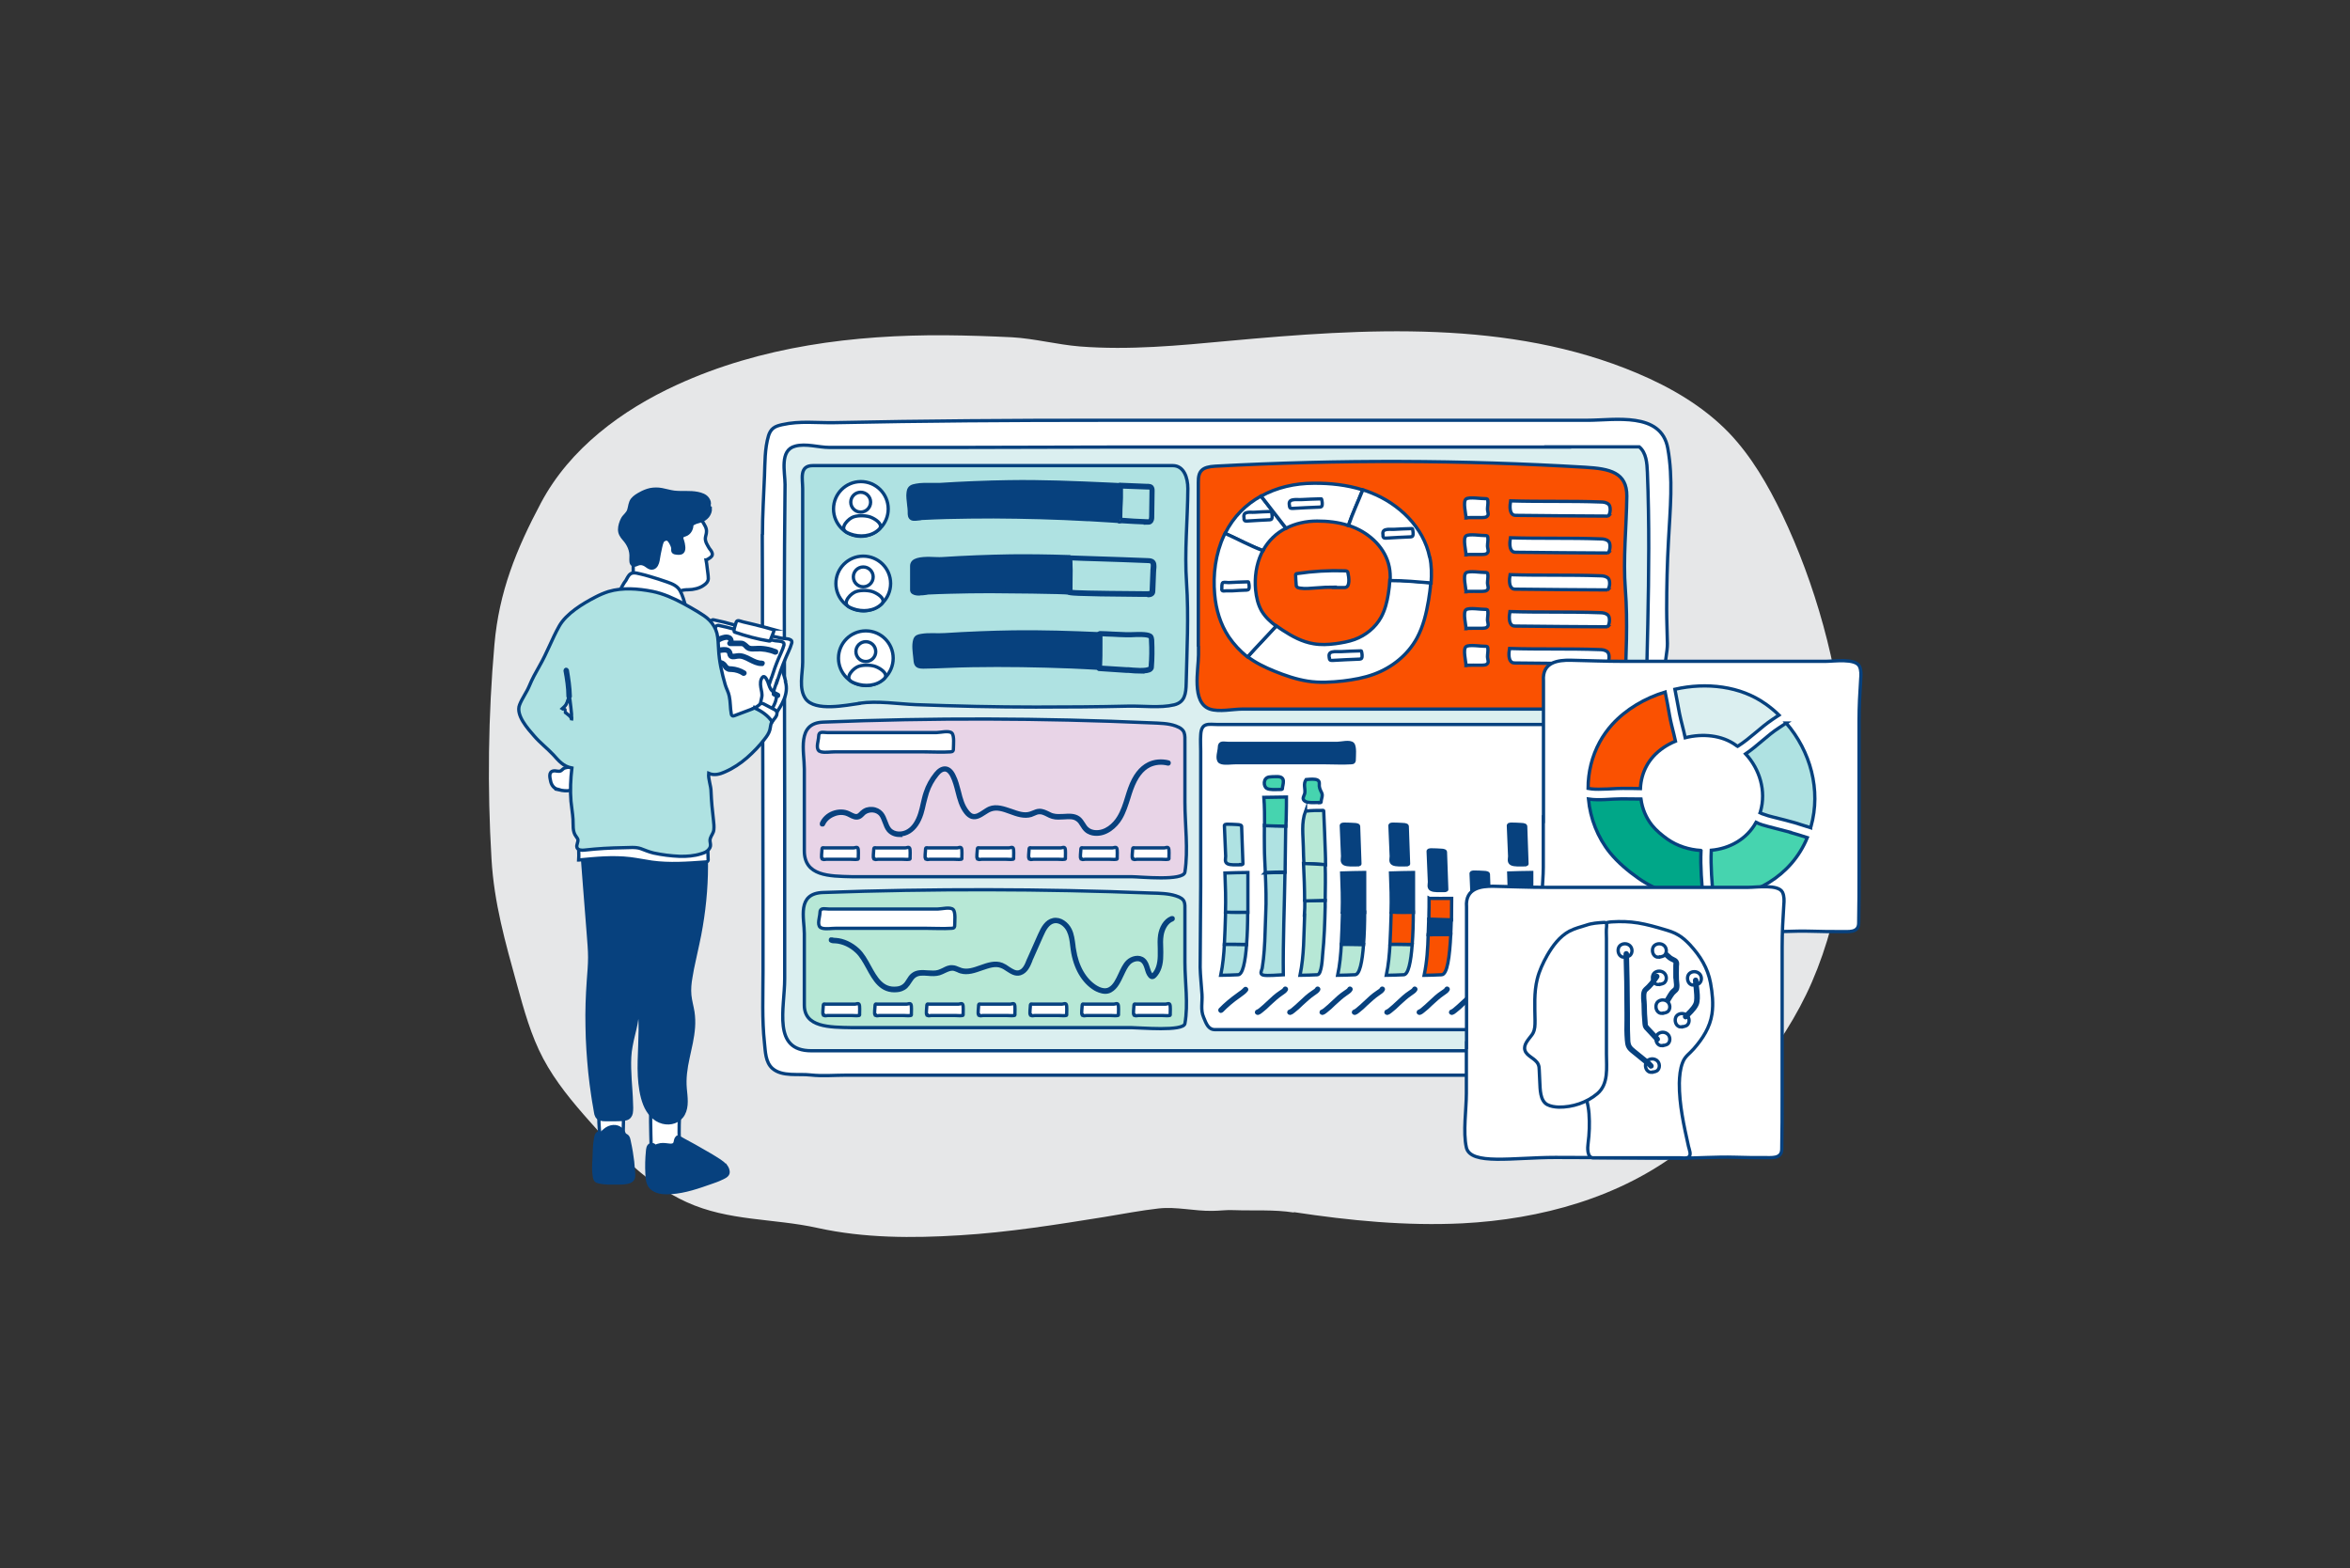 <?xml version="1.0" encoding="UTF-8"?>
<svg id="Layer_1" xmlns="http://www.w3.org/2000/svg" version="1.1" viewBox="0 0 1280 854">
  <rect x="0" y="0" width="1280" height="854" fill="#333333" stroke="none"/>
  <!-- Generator: Adobe Illustrator 29.5.1, SVG Export Plug-In . SVG Version: 2.1.0 Build 141)  -->
  <defs>
    <style>
      .st0 {
        fill: #00a788;
      }

      .st0, .st1, .st2, .st3, .st4, .st5, .st6, .st7, .st8 {
        stroke-miterlimit: 10;
        stroke-width: 1.8px;
      }

      .st0, .st1, .st2, .st3, .st4, .st5, .st6, .st7, .st8, .st9 {
        stroke: #07417e;
        stroke-linecap: round;
      }

      .st1 {
        fill: #46d4af;
      }

      .st2 {
        fill: #07417e;
      }

      .st3 {
        fill: #b7e8d6;
      }

      .st4 {
        fill: #dbeff0;
      }

      .st5 {
        fill: #fa5101;
      }

      .st6 {
        fill: #e8d4e7;
      }

      .st10 {
        fill: #e6e7e8;
      }

      .st7 {
        fill: #afe2e2;
      }

      .st8, .st9 {
        fill: #fff;
      }

      .st9 {
        stroke-miterlimit: 10;
        stroke-width: 1.8px;
      }
    </style>
  </defs>
  <path class="st10" d="M704.8,660.2c30.4,4.6,61,7.6,91.7,6.1,42.7-2.2,86-14,120-40.4,14.7-11.4,27.4-25.3,38.9-40,12.4-15.7,23.5-32.6,31.5-51,33.9-78.2,19.6-179.7-16.2-254.7-7.7-16-16.7-31.6-28.9-44.4-14-14.5-31.7-24.8-50.2-32.6-69.5-29.3-147.8-24.4-222.7-17.5-26.8,2.5-53.8,5.1-80.7,3-12.4-1-24.7-4.3-36.9-5-12.1-.6-24.3-1-36.4-1.1-49.7-.3-100.4,6-146.2,27-30.1,13.8-58.3,34.7-74,64.2-13.5,25.4-22.9,48.5-25.4,77.3-3.4,38.7-3.9,77.8-1.6,116.6,1.4,24.2,7.5,45.4,13.9,68.6,3.8,13.8,7.6,27.7,14.3,40.3,6.7,12.6,15.9,23.6,25.3,34.2,15.3,17.3,31.8,34.4,52.7,43.9,22.9,10.5,47.5,8.8,71.4,14.1,25.4,5.6,51.7,5.6,77.5,4,26.5-1.6,52.7-5.8,78.9-10,9.7-1.6,19.6-3.5,29.3-4.6,9.8-1.1,19.6,1.5,29.4,1.3,3.8,0,7.6-.6,11.4-.4,11.1.4,22.1-.4,32.9,1.3h0Z"/>
  <path class="st8" d="M415.3,291c0-10.7.7-21.2,1.1-31.7.3-7.4.1-14.9,2.2-22,.5-1.6,1.3-3.1,2.6-4.1,1.4-1.1,3.1-1.5,4.8-1.9,9.7-2.2,18.9-.9,28.7-1.1,49.1-1,95.6-1.3,145-1.3h265c14.7,0,40.1-4.8,43.7,15.2,3,16.5,1.3,33.4.4,50.1-.7,12.5-1,25.1-1,37.6,0,6.3.3,12.5.4,18.8,0,4.6-1.3,8.9-1.3,13.6-.2,25.4-.4,50.7-.7,76.1,0,4.3-.1,8.6-.2,12.9-.3,24.3-.7,48.5-1.2,72.8-.2,10.6.5,21.3.7,31.9.1,6.2-1,15.5-3.7,21-2.7,5.6-10.4,5-15.5,5.5-3.2.3-6.5-.2-9.8,0-5.8.3-11.2,1.2-17,1.2h-58.7c-49.7,0-99.3,0-149,0-47.2,0-94.5,0-141.7,0h-49c-6.5,0-13,.6-19.5-.1-6.5-.8-15.6,1.1-20.9-3.6-3.8-3.4-3.8-9.2-4.3-13.8-1.4-12.8-.8-26-.8-38.9,0-13.6,0-27.1,0-40.6,0-47.3-.2-94.6-.3-141.9,0-18.5,0-37-.1-55.5h0Z"/>
  <path class="st4" d="M848.3,243.4h44.6c3.8,3.2,4.2,8.8,4.4,13.8,2.2,55.2-1.2,110.3-1.2,165.5-.8,25.5,1.6,51.9-.5,77.3-1,11.9-2.4,25-1.7,37,.6,9.9,1.6,18.4-3.9,27.5-5.5,8.9-12.7,7.8-21.5,7.8-38.2,0-76.4,0-114.5,0-50.7,0-101.4,0-152.1,0-42.1,0-84.2,0-126.3,0h-33.7c-21.4,0-14.5-22.8-14.5-39.3,0-15.3,0-30.6,0-45.9,0-15.7,0-31.3,0-47,0-36.9-.2-73.8-.2-110.7,0-21.8.2-43.7.4-65.5,0-6.7-3.1-18.7,5.5-20.9,5.9-1.6,12.7.7,18.7.7,7.6,0,15.2,0,22.8,0,15.2,0,30.4,0,45.6,0,27.9,0,55.9-.2,83.8-.2h244.7,0Z"/>
  <path class="st7" d="M468.2,383c9.8-1.4,20.8.4,30.8.8,21.7.8,43.5,1.3,65.2,1.3,16.8,0,33.5-.1,50.3-.5,7.8-.2,17.5,1.1,25-.7,5.8-1.4,6.5-5.9,6.6-11.9.4-18,1.4-36.6.2-54.6-1.2-17,.6-34.2.7-51.3,0-6-2.2-12.5-8.2-12.5h-191.8c-1.4,0-2.9,0-4.3,0-7.5,0-5.5,7.2-5.5,12.5v94.6c0,6.1-2.3,14.4,1.6,19.9,5.2,7.1,22,3.5,29.4,2.5h0Z"/>
  <circle class="st9" cx="468.9" cy="277.2" r="14.9"/>
  <circle class="st9" cx="468.8" cy="273.5" r="5.4"/>
  <path class="st8" d="M479.6,286.8c.2-2.5-4.3-4.9-6.2-5.4-2.6-.7-6.9-.8-9.4.5-1.7.9-3.5,2.7-4.2,4.4-1.1,2.6,1.1,3.7,3.3,4.5,5.1,1.9,11.6,1.5,15.7-2.5.5-.5.8-1.1.8-1.6h0Z"/>
  <path class="st2" d="M609.9,264.4c-20.2-.9-40.4-1.9-60.7-1.6-12.5.2-25,.7-37.5,1.5-4.3.3-8.6-.3-12.8.5-2.3.4-3.6.9-3.9,3.2-.4,3.2.5,7,.7,10.2,0,1.3-.2,3.1,1,3.8,1.2.7,4.4-.1,5.8-.2,4.3-.2,8.6-.3,12.8-.5,8.6-.2,17.1-.3,25.7-.3,17.2,0,34.3.5,51.4,1.4,1.4,0,17,.9,17,1,.1-6.3.5-12.7.4-19h0Z"/>
  <path class="st2" d="M609.6,284h0c0,0-.1,0-.2,0-.4,0-3.2-.3-16-1h-.8c-17.4-1-34.7-1.4-51.4-1.5-8.6,0-17.3.1-25.7.3-4.3.1-8.6.3-12.8.5-.4,0-.9,0-1.5.2-1.7.2-3.6.5-4.6,0-1.3-.7-1.3-2.2-1.3-3.4,0-.3,0-.6,0-.8,0-1-.2-2.1-.3-3.2-.3-2.4-.6-4.9-.3-7.1.4-2.8,2.1-3.3,4.4-3.7,2.6-.5,5.3-.4,7.9-.4,1.6,0,3.3,0,4.9,0,12.4-.8,25.1-1.3,37.5-1.5,18.2-.3,36.6.5,54.4,1.3l6.3.3c.3,0,.6.3.6.6.1,4.2,0,8.6-.2,12.8,0,2-.1,4.2-.2,6.2h0c0,.3-.3.6-.6.6h0ZM609,283.4h0ZM540.5,280.4h.6c16.8,0,34.1.5,51.5,1.4h.8c1.8.1,5.8.3,9.4.6,3.3.2,5.2.3,6.1.4,0-1.9.1-3.8.2-5.6.1-4,.3-8.1.2-12.2l-5.8-.3c-17.8-.8-36.2-1.6-54.3-1.3-12.5.2-25.1.7-37.5,1.5-1.7.1-3.4,0-5,0-2.5,0-5.2,0-7.7.4-2.2.4-3.1.8-3.4,2.7-.3,2.1,0,4.5.3,6.8.1,1.2.3,2.3.3,3.3,0,.3,0,.6,0,.9,0,1.2,0,2,.7,2.4.7.4,2.6.1,3.9,0,.6,0,1.2-.2,1.6-.2,4.2-.2,8.5-.3,12.9-.5,8.2-.2,16.7-.3,25.1-.3h0Z"/>
  <path class="st8" d="M625.1,284.8h-.3c-5-.2-9.5-.4-13.8-.7h-1.5c-.3-.1-.6-.4-.6-.7,0-2.1.1-4.2.2-6.3.1-4.2.3-8.5.2-12.7,0-.2,0-.3.2-.4.1-.1.3-.2.4-.2,4.2.2,9.2.4,14.4.6h.4c1,0,2.5,0,3,1.2.3.6.3,1.2.3,1.7l-.2,14.3c0,.7,0,2.1-1.1,2.9-.5.4-1.1.4-1.7.4h0ZM610.2,282.9h.9c4.3.4,8.8.6,13.8.8.5,0,1,0,1.3-.2.5-.3.5-1.1.6-1.9l.2-14h0v-.2c0-.4,0-.8-.1-1.2-.3-.5-1.2-.5-2-.5h-.5c-4.9-.2-9.7-.4-13.8-.5,0,4,0,8.2-.2,12.2,0,1.9-.1,3.8-.2,5.7h0Z"/>
  <circle class="st9" cx="470.2" cy="317.8" r="14.9"/>
  <circle class="st9" cx="470.2" cy="314.2" r="5.4"/>
  <path class="st8" d="M481,327.5c.2-2.5-4.3-4.9-6.2-5.4-2.6-.7-6.9-.8-9.4.5-1.7.9-3.5,2.7-4.2,4.4-1.1,2.6,1.1,3.7,3.3,4.5,5.1,1.9,11.6,1.5,15.7-2.5.5-.5.8-1.1.8-1.6h0Z"/>
  <path class="st2" d="M582.5,303.9c-10.6-.4-21.2-.6-31.8-.4-12.5.2-25,.7-37.5,1.5-3.4.2-16-1.7-16,3.2,0,4.4,0,8.7,0,13.1,0,.2,0,.4.1.6,1.2,1.9,6.9.6,8.7.6,3.7-.2,7.5-.3,11.2-.4,7.3-.2,14.6-.3,22-.3,3.6,0,43.4.3,43.4.9,0-6.2.5-12.3-.2-18.6h0Z"/>
  <path class="st8" d="M500.6,323.5c-1.6,0-3.1-.3-3.8-1.3-.2-.3-.2-.7-.2-.9v-13.1c0-.8.3-1.6.9-2.2,2.2-2.1,8.1-1.9,12.4-1.7,1.3,0,2.5.1,3.2,0,12.4-.8,25.1-1.3,37.5-1.5,9.4-.1,19.5,0,31.8.4.3,0,.5.2.6.5.5,4.6.4,9.2.3,13.7,0,1.6,0,3.3-.1,5h0c0,.3-.3.6-.6.6h0c-.1,0-.2,0-.3,0-2.4-.5-37.2-.8-42.8-.8h-.3c-7.3,0-14.7.1-21.9.3-3.7.1-7.5.2-11.2.4-.4,0-1,0-1.6.2-1.2.2-2.6.3-3.8.3h0ZM582,322.5h0ZM582,322.5h0ZM582,322.5h0ZM582,322.5h0ZM582,322.5h0ZM582,322.5h0ZM505.6,305.4c-3,0-6.1.3-7.4,1.5-.4.4-.6.8-.6,1.3v13.1c0,0,0,.2,0,.3.8,1.2,4.5.7,6.5.5.7,0,1.3-.2,1.7-.2,3.7-.1,7.5-.3,11.3-.4,7.2-.2,14.6-.3,22-.3,1.9,0,12.8,0,22.9.2,13.7.2,18.3.4,20,.6,0-1.5,0-2.9,0-4.3.1-4.2.2-8.6-.2-13-12.1-.4-22.1-.5-31.3-.4-12.5.2-25.1.7-37.5,1.5-.8,0-2,0-3.3,0-1.3,0-2.7-.1-4.2-.1h0Z"/>
  <path class="st8" d="M625.2,324.2h-.2c-.4,0-1.3,0-2.7,0-39.3-.3-39.8-.8-40.1-1.2-.1-.1-.2-.3-.2-.4,0-1.7,0-3.4.1-5,.1-4.4.2-9-.3-13.5,0-.2,0-.3.2-.5.1-.1.3-.2.5-.2,5,.2,10,.3,15.1.5,9.2.3,18.7.6,28.1,1,3,.1,3.3,2,3.3,3.4,0,.6,0,1.1-.1,1.7,0,.5-.1,1-.1,1.5l-.4,10c0,.6,0,1.3-.5,2-.7.8-1.8.9-2.5.9h0ZM583.2,322.1c1.8.3,10.3.6,39.1.8,1.3,0,2.3,0,2.7,0,.7,0,1.5,0,1.8-.5.2-.3.3-.7.3-1.3l.4-10c0-.5,0-1,.1-1.5,0-.6.1-1.1.1-1.6h0c0-1.4-.3-2.1-2.2-2.2-9.3-.4-18.8-.7-28.1-1-4.8-.1-9.6-.3-14.4-.5.4,4.4.3,8.8.2,13,0,1.5,0,3.1-.1,4.6h0Z"/>
  <circle class="st9" cx="471.6" cy="358.5" r="14.9"/>
  <circle class="st8" cx="471.6" cy="354.9" r="5.4"/>
  <path class="st8" d="M482.4,368.2c.2-2.5-4.3-4.9-6.2-5.4-2.6-.7-6.9-.8-9.4.5-1.7.9-3.5,2.7-4.2,4.4-1.1,2.6,1.1,3.7,3.3,4.5,5.1,1.9,11.6,1.5,15.7-2.5.5-.5.8-1.1.8-1.6h0Z"/>
  <path class="st2" d="M599.1,345.2c-15.7-.7-31.3-1.2-47-1-12.5.2-25,.7-37.5,1.5-4.2.3-8.5-.3-12.6.4-1.9.3-3.1.6-3.7,2.4-.9,3-.3,6.4,0,9.4.3,3.7.3,5.4,4.5,5.4,8.9-.1,17.9-.7,26.8-.8,17.9-.3,35.8,0,53.7.7,5.2.2,10.4.5,15.6.8.4-6.3.2-12.5.3-18.8h0Z"/>
  <path class="st8" d="M621.3,366c-2,0-4.3-.2-6.6-.4-.4,0-.8,0-1,0-4.9-.3-9.9-.7-15-1-.2,0-.3,0-.4-.2s-.2-.3-.1-.4c.3-4,.3-8.1.2-12,0-2.2,0-4.5,0-6.8,0-.2,0-.3.2-.4.1-.1.3-.2.4-.2,2.4,0,4.8.2,7.1.3,2.4.1,4.8.2,7.1.3.5,0,1.6,0,2.7,0,5.5-.2,10.1-.3,11.3,1.3.4.6.5,1.4.6,2.1v.3h0c.2,4.9.2,9.8-.2,14.6,0,.5-.3.9-.7,1.3-1,.9-3.1,1.1-5.7,1.1h0ZM599.4,363.4c4.9.3,9.7.6,14.4.9.2,0,.6,0,1,0,2.4.2,9.7,1,11.4-.5.2-.2.3-.3.3-.5.4-4.8.5-9.7.2-14.5h0v-.3c0-.6,0-1.1-.4-1.5-.9-1.2-7.2-1-10.3-.8-1.2,0-2.2,0-2.8,0-2.4,0-4.8-.2-7.1-.3-2.2,0-4.3-.2-6.5-.3,0,2.1,0,4.1,0,6.1,0,3.7,0,7.6-.2,11.5h0Z"/>
  <path class="st5" d="M652.8,352.1v4.5c0,8.1-4,26.1,6.2,29.6,5,1.7,12.5,0,17.7,0h194.9c7.9,0,13.2.1,13.5-11.1.5-17.9,1.6-36.2.2-54.1-1.3-16.8.6-33.9.8-50.8.1-12.9-9.3-14.9-22.5-15.7-67.1-4-134.5-4.2-201.6-.6-7.3.4-9.4,2.6-9.3,8.9,0,4,0,8.1,0,12.1v77h0Z"/>
  <path class="st8" d="M756.2,323.4c-.7,4.4-1.8,8.8-3.9,12.7-3.1,5.7-8.5,10-14.5,12.2-3.3,1.2-6.9,1.8-10.4,2.3-4,.5-8,.7-12,0-6.1-1-11.6-4-16.8-7.4-1.1-.7-2.3-1.5-3.4-2.3-5.1,5.6-10.5,11.1-15.6,16.8,0,0,0,0,0,0,4.1,3.2,9.5,5.8,14.4,7.8,5.9,2.4,12,4.5,18.3,5.5,6.4,1,12.9.6,19.3-.1,5.7-.7,11.4-1.7,16.8-3.7,9.8-3.6,18.4-10.5,23.4-19.7,3.4-6.3,5.1-13.4,6.3-20.5.5-3.2,1-6.4,1.2-9.7-7.4-.6-14.9-1.4-22.3-1.3-.1,2.4-.4,4.9-.8,7.3h0Z"/>
  <path class="st8" d="M700.4,287.7c-4.5-5.9-9.1-11.6-13.6-17.5-8.1,4.5-14.9,11.1-19.5,20.3,6.9,3.1,13.6,6.8,20.6,9.4,3-5.5,7.4-9.6,12.5-12.2h0Z"/>
  <path class="st8" d="M687.9,299.9c-7-2.6-13.7-6.3-20.6-9.4-.2.4-.4.7-.6,1.1-4.6,9.9-6.1,21.2-5.1,32.1.7,8.2,3.1,16.3,7.7,23.2,2.8,4.1,6.2,7.8,10.2,10.9,5.1-5.7,10.5-11.2,15.6-16.8-3.1-2.3-5.9-4.9-7.9-8.2-2-3.5-2.9-7.5-3.3-11.5-.6-6.8.3-13.7,3.2-19.9.2-.5.5-1,.8-1.5h0Z"/>
  <path class="st8" d="M715.5,263.2c-10.2,0-20.1,2.3-28.6,7,4.5,5.9,9.1,11.6,13.6,17.5,5.1-2.6,10.9-3.9,16.9-3.9,5.7,0,11.5.6,17,2.4,2.3-6.6,5.3-12.9,7.8-19.4-8.6-2.7-17.7-3.7-26.7-3.6h0Z"/>
  <path class="st8" d="M778.7,303.4c-3.3-16.2-16.7-29.1-32.1-35.1-1.4-.6-2.9-1.1-4.3-1.5-2.6,6.5-5.6,12.8-7.8,19.4.8.2,1.5.5,2.3.8,9.6,3.7,17.9,11.7,19.9,21.8.5,2.4.6,4.9.5,7.4,7.4,0,14.9.7,22.3,1.3.3-4.7.3-9.4-.7-14h0Z"/>
  <path class="st8" d="M724,358.2c-.2-1.4-.2-2.7,1.6-3.1,1.6-.4,3.3-.1,5-.2,3.5-.2,6.9-.3,10.4-.4.1,0,.3,0,.4,0,.1,0,.2.2.2.3.2.9.6,2.9,0,3.8-.2.3-.7.3-1.1.4-4.9.2-9.8.4-14.7.7-.5,0-1.1,0-1.4-.3-.2-.2-.3-.5-.3-.7,0-.1,0-.3,0-.4h0Z"/>
  <path class="st8" d="M753.3,291.6c-.2-1.4-.2-2.7,1.5-3.1,1.5-.4,3.1-.1,4.6-.2,3.2-.2,6.3-.3,9.5-.4.1,0,.2,0,.3,0,.1,0,.1.2.2.3.2.9.6,2.9,0,3.8-.2.3-.6.3-1,.4-4.5.2-9,.4-13.5.7-.4,0-1,0-1.3-.3-.2-.2-.2-.5-.3-.7,0-.1,0-.3,0-.4h0Z"/>
  <path class="st8" d="M702.3,275.4c-.2-1.4-.2-2.7,1.6-3.1,1.6-.4,3.3-.1,5-.2,3.5-.2,6.9-.3,10.4-.4.1,0,.3,0,.4,0,.1,0,.2.2.2.3.2.9.6,2.9,0,3.8-.2.3-.7.3-1.1.4-4.9.2-9.8.4-14.7.7-.5,0-1.1,0-1.4-.3-.2-.2-.3-.5-.3-.7,0-.1,0-.3,0-.4h0Z"/>
  <path class="st8" d="M677.6,282.3c-.2-1.4-.2-2.7,1.4-3.1,1.4-.4,2.9-.1,4.3-.2,2.9-.2,5.9-.3,8.8-.4.1,0,.2,0,.3,0,0,0,.1.2.2.3.2.9.6,2.9,0,3.8-.2.3-.6.3-.9.4-4.2.2-8.4.4-12.6.7-.4,0-.9,0-1.2-.3-.2-.2-.2-.5-.3-.7,0-.1,0-.3,0-.4h0Z"/>
  <path class="st8" d="M665.5,320.9c0,0,0-.1,0-.2,0-.8-.1-3,.6-3.4.6-.3,2.4,0,3.1,0,3.4-.2,6.9-.3,10.3-.4.1,0,.3,0,.4,0,.1,0,.2.2.2.3.2.9.6,2.9,0,3.8-.2.3-.7.3-1.1.4-2.6.1-5.3.2-7.9.4-1.1,0-2.2,0-3.3,0-.7,0-2,.4-2.3-.5,0-.1,0-.3,0-.5Z"/>
  <path class="st8" d="M726.7,320c1.9,0,3.8,0,5.6,0,3.3.1,2.4-5.8,1.9-8,0-.2-.1-.5-.3-.7-.3-.3-.8-.4-1.2-.4-8.9-.3-17.5.2-26.2,1.5-.3,0-.5,0-.7.3-.1.2-.1.4-.1.6,0,1.7.2,3.4.3,5.1,0,.4,0,.8.3,1.1.3.5,1,.7,1.6.8,3,.5,6.1.1,9.1-.1,3.2-.3,6.5-.4,9.8-.4h0Z"/>
  <path class="st8" d="M798.3,282.1c0-.4,8-.1,8.7-.2,1.4-.1,2.8.1,3.5-1.4.3-.6-.3-2.4-.3-3.1,0-1.6.4-3.1.2-4.7,0-.3-.1-.7-.3-.9-.3-.2-.7-.2-1-.2-2.1.1-9-1.1-10.6.2-1.8,1.5,0,8.1,0,10.3h0Z"/>
  <path class="st8" d="M875.9,281.1c-16.6-.1-33.2-.2-49.8-.4-.6,0-1.3,0-1.9-.3-2-1.1-1.9-4.8-1.4-7.6,16.3.5,32.7,0,49,.6,1.6,0,3.3.2,4.5,1.4,1.2,1.3.9,5.3-.5,6.4h0Z"/>
  <path class="st8" d="M798.3,302.2c0-.4,8-.1,8.7-.2,1.4-.1,2.8.1,3.5-1.4.3-.6-.3-2.4-.3-3.1,0-1.6.4-3.1.2-4.7,0-.3-.1-.7-.3-.9-.3-.2-.7-.2-1-.2-2.1.1-9-1.1-10.6.2-1.8,1.5,0,8.1,0,10.3h0Z"/>
  <path class="st8" d="M875.8,301.2c-16.6-.1-33.2-.2-49.8-.4-.6,0-1.3,0-1.9-.3-2-1.1-1.9-4.8-1.4-7.6,16.3.5,32.7,0,49,.6,1.6,0,3.3.2,4.5,1.4s.9,5.3-.5,6.4h0Z"/>
  <path class="st8" d="M798.3,322.3c0-.4,8-.1,8.7-.2,1.4-.1,2.8.1,3.5-1.4.3-.6-.3-2.4-.3-3.1,0-1.6.4-3.1.2-4.7,0-.3-.1-.7-.3-.9-.3-.2-.7-.2-1-.2-2.1.1-9-1.1-10.6.2-1.8,1.5,0,8.1,0,10.3h0Z"/>
  <path class="st8" d="M875.6,321.3c-16.6-.1-33.2-.2-49.8-.4-.6,0-1.3,0-1.9-.3-2-1.1-1.9-4.8-1.4-7.6,16.3.5,32.7,0,49,.6,1.6,0,3.3.2,4.5,1.4,1.2,1.3.9,5.3-.5,6.4h0Z"/>
  <path class="st8" d="M798.3,342.4c0-.4,8-.1,8.7-.2,1.4-.1,2.8.1,3.5-1.4.3-.6-.3-2.4-.3-3.1,0-1.6.4-3.1.2-4.7,0-.3-.1-.7-.3-.9-.3-.2-.7-.2-1-.2-2.1.1-9-1.1-10.6.2-1.8,1.5,0,8.1,0,10.3h0Z"/>
  <path class="st8" d="M875.5,341.4c-16.6-.1-33.2-.2-49.8-.4-.6,0-1.3,0-1.9-.3-2-1.1-1.9-4.8-1.4-7.6,16.3.5,32.7,0,49,.6,1.6,0,3.3.2,4.5,1.4s.9,5.3-.5,6.4h0Z"/>
  <path class="st8" d="M798.3,362.5c0-.4,8-.1,8.7-.2,1.4-.1,2.8.1,3.5-1.4.3-.6-.3-2.4-.3-3.1,0-1.6.4-3.1.2-4.7,0-.3-.1-.7-.3-.9-.3-.2-.7-.2-1-.2-2.1.1-9-1.1-10.6.2-1.8,1.5,0,8.1,0,10.3h0Z"/>
  <path class="st8" d="M875.3,361.5c-16.6-.1-33.2-.2-49.8-.4-.6,0-1.3,0-1.9-.3-2-1.1-1.9-4.8-1.4-7.6,16.3.5,32.7,0,49,.6,1.6,0,3.3.2,4.5,1.4,1.2,1.3.9,5.3-.5,6.4h0Z"/>
  <path class="st8" d="M655.6,554.1c-1.8-4.1-.6-8.2-.9-12.6-.3-4.8-.9-10-1-14.6,0-14.8.3-29.6.3-44.4v-73.4c0-2.9-.2-5.9,0-8.7.3-7.2,4.4-5.8,9.2-5.8h216.2c6.8,0,9.4,8.3,9.3,15.9-.2,21.7-2.2,43.6-.8,65.2,1.4,22.9.3,46.4-.2,69.3-.2,8.9-2.4,15.4-12.3,15.8-1.8,0-3.7,0-5.6,0h-208c-3.7,0-4.8-3.3-6.2-6.7h0Z"/>
  <path class="st8" d="M809,503c-2.3,0-4.7,0-7.1-.1,0,2.6-.1,5.1-.2,7.6,4.1.2,8.2,0,12.2,0,.1-2.4.2-4.9.3-7.5-1.7,0-3.5,0-5.2,0h0Z"/>
  <path class="st8" d="M801.7,510.4c0,2.7-.2,5.3-.4,8,4,.1,8,.3,12,.3.3-2.5.5-5.3.6-8.2-4.1,0-8.2.1-12.2,0h0Z"/>
  <path class="st8" d="M801.3,518.4c-.3,4.2-.8,8.4-1.7,12.8,3.2,0,6.3-.2,9.4-.3,2.2,0,3.5-5,4.3-12.3-4,0-8-.1-12-.3Z"/>
  <path class="st2" d="M810.1,497c.5,0,1,0,1.2-.2.1,0,.1-.2.1-.3-.2-6.7-.5-13.3-.7-20,0-.4,0-.8-.6-1-.5-.2-1.1-.3-1.8-.3-1.7-.1-3.4-.2-5.1-.2-.6,0-1.2,0-1.6.2-.3.2-.3.4-.3.6.2,5.6.5,11.2.7,16.7,0,1.1-.7,3.1.9,4,1.6.9,4.9.6,7.2.6h0Z"/>
  <path class="st5" d="M775.8,531.2c3.2,0,6.3-.2,9.4-.3,3.1,0,4.4-9.7,5-22-4.1,0-8.2.2-12.3.2-.2,7.3-.6,14.5-2.2,22.1h0Z"/>
  <path class="st2" d="M777.9,509.1c4.1,0,8.2-.1,12.3-.2.1-2.6.2-5.2.3-7.9-4.1,0-8.1-.3-12.3-.4-.1,2.9-.2,5.7-.3,8.5h0Z"/>
  <path class="st5" d="M778.4,489.2c0,3.1,0,6.1-.1,9.2,0,.7,0,1.5,0,2.2,4.1.1,8.2.3,12.3.4,0-3.9.1-7.8.1-11.7-4.1,0-8.1.1-12.1,0h0Z"/>
  <path class="st2" d="M786.7,484.9c.5,0,1,0,1.2-.2.1,0,.1-.2.1-.3-.2-6.7-.5-13.3-.7-20,0-.4,0-.8-.6-1-.5-.2-1.1-.3-1.8-.3-1.7-.1-3.4-.2-5.1-.2-.6,0-1.2,0-1.6.2-.3.2-.3.4-.3.6.2,5.6.5,11.2.7,16.7,0,1.1-.7,3.1.9,4,1.6.9,4.9.6,7.2.6h0Z"/>
  <path class="st3" d="M757.1,514.3c-.3,5.6-.8,11.1-2,16.9,3.2,0,6.3-.2,9.4-.3,2.6,0,4-7,4.7-16.5-4.1,0-8.1-.2-12.1-.1Z"/>
  <path class="st5" d="M757.7,496.7c0,.6,0,1.1,0,1.7-.2,5.5-.3,10.7-.6,15.9,4.1,0,8.1,0,12.1.1.4-5.3.6-11.4.6-17.6-4,0-8.1.1-12.2-.1h0Z"/>
  <path class="st2" d="M769.9,475.2c-4.2,0-8.3.2-12.5.3.3,7.1.5,14.2.3,21.3,4.1.2,8.2,0,12.2.1,0-7.5,0-15.1,0-21.6h0Z"/>
  <path class="st2" d="M765.9,470.9c.5,0,1,0,1.2-.2.1,0,.1-.2.1-.3-.2-6.7-.5-13.3-.7-20,0-.4,0-.8-.6-1-.5-.2-1.1-.3-1.8-.3-1.7-.1-3.4-.2-5.1-.2-.6,0-1.2,0-1.6.2-.3.2-.3.4-.3.6.2,5.6.5,11.2.7,16.7,0,1.1-.7,3.1.9,4,1.6.9,4.9.6,7.2.6h0Z"/>
  <path class="st8" d="M821.5,514.3c-.3,5.6-.8,11.1-2,16.9,3.2,0,6.3-.2,9.4-.3,2.6,0,4-7,4.7-16.5-4.1,0-8.1-.2-12.1-.1Z"/>
  <path class="st8" d="M822.1,496.7c0,.6,0,1.1,0,1.7-.2,5.5-.3,10.7-.6,15.9,4.1,0,8.1,0,12.1.1.4-5.3.6-11.4.6-17.6-4,0-8.1.1-12.2-.1h0Z"/>
  <path class="st2" d="M834.3,475.2c-4.2,0-8.3.2-12.5.3.3,7.1.5,14.2.3,21.3,4.1.2,8.2,0,12.2.1,0-7.5,0-15.1,0-21.6h0Z"/>
  <path class="st2" d="M830.4,470.9c.5,0,1,0,1.2-.2.1,0,.1-.2.1-.3-.2-6.7-.5-13.3-.7-20,0-.4,0-.8-.6-1-.5-.2-1.1-.3-1.8-.3-1.7-.1-3.4-.2-5.1-.2-.6,0-1.2,0-1.6.2-.3.2-.3.4-.3.6.2,5.6.5,11.2.7,16.7,0,1.1-.7,3.1.9,4,1.6.9,4.9.6,7.2.6h0Z"/>
  <path class="st3" d="M730.6,514.3c-.3,5.6-.8,11.1-2,16.9,3.2,0,6.3-.2,9.4-.3,2.6,0,4-7,4.7-16.5-4.1,0-8.1-.2-12.1-.1Z"/>
  <path class="st2" d="M731.2,496.7c0,.6,0,1.1,0,1.7-.2,5.5-.3,10.7-.6,15.9,4.1,0,8.1,0,12.1.1.4-5.3.6-11.4.6-17.6-4,0-8.1.1-12.2-.1h0Z"/>
  <path class="st2" d="M743.3,475.2c-4.2,0-8.3.2-12.5.3.3,7.1.5,14.2.3,21.3,4.1.2,8.2,0,12.2.1,0-7.5,0-15.1,0-21.6h0Z"/>
  <path class="st2" d="M739.4,470.9c.5,0,1,0,1.2-.2.1,0,.1-.2.1-.3-.2-6.7-.5-13.3-.7-20,0-.4,0-.8-.6-1-.5-.2-1.1-.3-1.8-.3-1.7-.1-3.4-.2-5.1-.2-.6,0-1.2,0-1.6.2-.3.2-.3.4-.3.6.2,5.6.5,11.2.7,16.7,0,1.1-.7,3.1.9,4,1.6.9,4.9.6,7.2.6h0Z"/>
  <path class="st2" d="M664.5,414.9c.3.2.6.4,1.1.5,2.2.5,5,0,7.3,0h48.9c4.8,0,9.4.3,14.2,0,.5,0,1.1-.1,1.4-.6.2-.3.2-.6.2-1,0-1.9.6-7.1-.8-8.6-1.5-1.6-6.4-.3-8.4-.3h-59.4c-2.3,0-4.8-1-4.8,2.1,0,2.1-1.7,6.3.2,7.9Z"/>
  <path class="st7" d="M666.9,514.3c-.3,5.6-.8,11.1-2,16.9,3.2,0,6.3-.2,9.4-.3,2.6,0,4-7,4.7-16.5-4.1,0-8.1-.2-12.1-.1Z"/>
  <path class="st7" d="M667.5,496.7c0,.6,0,1.1,0,1.7-.2,5.5-.3,10.7-.6,15.9,4.1,0,8.1,0,12.1.1.4-5.3.6-11.4.6-17.6-4,0-8.1.1-12.2-.1h0Z"/>
  <path class="st7" d="M679.7,475.2c-4.2,0-8.3.2-12.5.3.3,7.1.5,14.2.3,21.3,4.1.2,8.2,0,12.2.1,0-7.5,0-15.1,0-21.6h0Z"/>
  <path class="st7" d="M675.7,470.9c.5,0,1,0,1.2-.2.1,0,.1-.2.1-.3-.2-6.7-.5-13.3-.7-20,0-.4,0-.8-.6-1-.5-.2-1.1-.3-1.8-.3-1.7-.1-3.4-.2-5.1-.2-.6,0-1.2,0-1.6.2-.3.2-.3.4-.3.6.2,5.6.5,11.2.7,16.7,0,1.1-.7,3.1.9,4,1.6.9,4.9.6,7.2.6h0Z"/>
  <path class="st8" d="M867,501.6c-.3,10-.3,19.5-2.4,29.6,3.2,0,6.3-.2,9.4-.3,3.7-.1,4.9-13.8,5.2-29.4-4.2,0-8.3-.3-12.3,0h0Z"/>
  <path class="st8" d="M867.2,498.4c0,1.1,0,2.1-.1,3.2,4-.4,8.1-.1,12.3,0,.1-6.2.1-12.6.1-18.6-4.1-.1-8.2-.4-12.3-.6.2,5.3.2,10.7,0,16Z"/>
  <path class="st8" d="M867,458.3c0,0,0,.1,0,.2,0,1,0,2.1,0,3.1,0,4.5-.1,9,0,13.4,0,2.5.2,4.9.3,7.4,4.1.2,8.2.5,12.3.6,0-12.2-.2-22.6.3-24.8,0,.2-11.8-.5-12.7,0h0Z"/>
  <path class="st8" d="M875.8,453.4c.5,0,1,0,1.2-.2.1,0,.1-.2.1-.3-.2-6.7-.5-13.3-.7-20,0-.4,0-.8-.6-1-.5-.2-1.1-.3-1.8-.3-1.7-.1-3.4-.2-5.1-.2-.6,0-1.2,0-1.6.2-.3.2-.3.4-.3.6.2,5.6.5,11.2.7,16.7,0,1.1-.7,3.1.9,4,1.6.9,4.9.6,7.2.6h0Z"/>
  <path class="st8" d="M843.4,501.6c-.3,10-.3,19.5-2.4,29.6,3.2,0,6.3-.2,9.4-.3,3.7-.1,4.9-13.8,5.2-29.4-4.2,0-8.3-.3-12.3,0h0Z"/>
  <path class="st8" d="M843.5,498.4c0,1.1,0,2.1-.1,3.2,4-.4,8.1-.1,12.3,0,.1-6.2.1-12.6.1-18.6-4.1-.1-8.2-.4-12.3-.6.2,5.3.2,10.7,0,16Z"/>
  <path class="st8" d="M843.4,458.3c0,0,0,.1,0,.2,0,1,0,2.1,0,3.1,0,4.5-.1,9,0,13.4,0,2.5.2,4.9.3,7.4,4.1.2,8.2.5,12.3.6,0-12.2-.2-22.6.3-24.8,0,.2-11.8-.5-12.7,0h0Z"/>
  <path class="st8" d="M852.2,453.4c.5,0,1,0,1.2-.2.1,0,.1-.2.1-.3-.2-6.7-.5-13.3-.7-20,0-.4,0-.8-.6-1-.5-.2-1.1-.3-1.8-.3-1.7-.1-3.4-.2-5.1-.2-.6,0-1.2,0-1.6.2-.3.2-.3.4-.3.6.2,5.6.5,11.2.7,16.7,0,1.1-.7,3.1.9,4,1.6.9,4.9.6,7.2.6h0Z"/>
  <path class="st7" d="M689.2,475.3c.3,7.6.6,15.2.2,22.8-.3,6.5-.3,13-.8,19.5-.2,3.2-.6,6.5-1.1,9.7-.2,1.1-1.7,3.3.6,3.8,2.2.5,8.4-.1,10.9-.2-.2-18.6.6-37.1.9-55.7-3.6,0-7.2,0-10.8.2h0Z"/>
  <path class="st7" d="M688.7,461.1c0,4.7.3,9.4.5,14.1,3.6-.1,7.2-.3,10.8-.2,0-.8,0-1.6,0-2.4.1-7.6.2-15.2.3-22.8-3.9,0-7.8-.2-11.6-.3,0,3.9-.1,7.7,0,11.5h0Z"/>
  <path class="st1" d="M688.8,449.6c0-5.1,0-10.2-.4-15.3,4.1,0,8.2-.2,12.3-.2,0,3.3,0,6.5-.1,9.8,0,2-.1,4.1-.2,6.1-3.9,0-7.8-.2-11.6-.3h0Z"/>
  <path class="st1" d="M697.2,430c.5,0,1,0,1.2-.2.1,0,.1-.2.1-.3,0-2,2.5-6.8-3.3-6.5-1.3,0-2.7,0-4,.2-3.3.6-3.1,5.1-1.2,6.2,1.6.9,4.9.6,7.2.6Z"/>
  <path class="st3" d="M710.6,498.4c-.5,11.3-.2,21.6-2.5,32.8,3.2,0,6.3-.2,9.4-.3,2.5,0,2.8-10.1,2.9-10.8.9-8.8,1.2-17.5,1.4-26.3,0-1.1,0-2.2,0-3.4-3.7,0-7.4.1-11.1.3,0,2.6,0,5.2-.2,7.7h0Z"/>
  <path class="st3" d="M711.1,441.7c-2.4,6.5-1.3,13.2-1.2,19.8,0,3,.2,5.9.3,8.9,3.9,0,7.8.3,11.8.6,0-2.1,0-4.2-.1-6.3-.2-7.7-.6-15.3-.9-23,0,0,0-.2-.2-.3-.1,0-.3,0-.4,0-3.1,0-6.2,0-9.3.4h0Z"/>
  <path class="st3" d="M710.7,490.7c3.7-.1,7.4-.2,11.1-.3.1-6.5.2-13,0-19.5-4-.2-7.9-.5-11.8-.6.3,6.8.6,13.5.6,20.3h0Z"/>
  <path class="st1" d="M718.3,437.2c.5,0,1,0,1.2-.2.1,0,.1-.2.1-.3,0-1.6,1.1-3.3.3-4.9-.9-1.8-1.5-3-1.3-5,0-.6,0-1.4-.9-1.9-1.4-.8-4.1-.5-6.3-.3-1.7,2.5-.3,4.9-.7,7.4-.3,1.5-2,3.2.3,4.5,1.6.9,4.9.6,7.2.6h0Z"/>
  <path class="st8" d="M665,550.8c-.1,0-.3,0-.4-.2-.2-.2-.2-.6,0-.8,2.9-3,6.2-5.7,9.7-8.2l.4-.3c1.2-.8,2.4-1.7,3.3-2.7.2-.3.6-.3.8-.1.3.2.3.6.1.8-.9,1.2-2.3,2.1-3.5,3l-.4.3c-3.5,2.4-6.7,5.1-9.5,8-.1.1-.3.2-.4.2h0Z"/>
  <path class="st8" d="M685,551.9c-.3,0-.5-.2-.6-.4,0-.3,0-.6.4-.7.5-.2,1-.5,1.5-.9,1.5-1.2,3-2.6,4.4-3.9,2.1-2,4.2-4,6.8-5.7l.3-.2c.7-.5,1.5-.9,1.8-1.6.2-.3.5-.4.8-.2.3.2.4.5.2.8-.5.9-1.4,1.4-2.2,2l-.3.2c-2.4,1.6-4.5,3.6-6.6,5.5-1.4,1.4-2.9,2.8-4.5,4-.5.4-1.1.9-1.9,1.1,0,0-.1,0-.2,0Z"/>
  <path class="st8" d="M702.6,551.9c-.3,0-.5-.2-.6-.4,0-.3,0-.6.4-.7.5-.2,1-.5,1.5-.9,1.5-1.2,3-2.6,4.4-3.9,2.1-2,4.2-4,6.8-5.7l.3-.2c.7-.5,1.5-.9,1.8-1.6.2-.3.5-.4.8-.2.3.2.4.5.2.8-.5.9-1.4,1.4-2.2,2l-.3.2c-2.4,1.6-4.5,3.6-6.6,5.5-1.4,1.4-2.9,2.8-4.5,4-.5.4-1.1.9-1.9,1.1,0,0-.1,0-.2,0Z"/>
  <path class="st8" d="M720.2,551.9c-.3,0-.5-.2-.6-.4,0-.3,0-.6.4-.7.5-.2,1-.5,1.5-.9,1.5-1.2,3-2.6,4.4-3.9,2.1-2,4.2-4,6.8-5.7l.3-.2c.7-.5,1.5-.9,1.8-1.6.2-.3.5-.4.8-.2.3.2.4.5.2.8-.5.9-1.4,1.4-2.2,2l-.3.2c-2.4,1.6-4.5,3.6-6.6,5.5-1.4,1.4-2.9,2.8-4.5,4-.5.4-1.1.9-1.9,1.1,0,0-.1,0-.2,0h0Z"/>
  <path class="st8" d="M737.8,551.9c-.3,0-.5-.2-.6-.4,0-.3,0-.6.4-.7.5-.2,1-.5,1.5-.9,1.5-1.2,3-2.6,4.4-3.9,2.1-2,4.2-4,6.8-5.7l.3-.2c.7-.5,1.5-.9,1.8-1.6.2-.3.5-.4.8-.2.3.2.4.5.2.8-.5.9-1.4,1.4-2.2,2l-.3.2c-2.4,1.6-4.5,3.6-6.6,5.5-1.4,1.4-2.9,2.8-4.5,4-.5.4-1.1.9-1.9,1.1,0,0-.1,0-.2,0Z"/>
  <path class="st8" d="M755.5,551.9c-.3,0-.5-.2-.6-.4,0-.3,0-.6.4-.7.5-.2,1-.5,1.5-.9,1.5-1.2,3-2.6,4.4-3.9,2.1-2,4.2-4,6.8-5.7l.3-.2c.7-.5,1.5-.9,1.8-1.6.2-.3.5-.4.8-.2.3.2.4.5.2.8-.5.9-1.4,1.4-2.2,2l-.3.2c-2.4,1.6-4.5,3.6-6.6,5.5-1.4,1.4-2.9,2.8-4.5,4-.5.4-1.1.9-1.9,1.1,0,0-.1,0-.2,0Z"/>
  <path class="st8" d="M773.1,551.9c-.3,0-.5-.2-.6-.4,0-.3,0-.6.4-.7.5-.2,1-.5,1.5-.9,1.5-1.2,3-2.6,4.4-3.9,2.1-2,4.2-4,6.8-5.7l.3-.2c.7-.5,1.5-.9,1.8-1.6.2-.3.5-.4.8-.2.3.2.4.5.2.8-.5.9-1.4,1.4-2.2,2l-.3.2c-2.4,1.6-4.5,3.6-6.6,5.5-1.4,1.4-2.9,2.8-4.5,4-.5.4-1.1.9-1.9,1.1,0,0-.1,0-.2,0h0Z"/>
  <path class="st8" d="M790.7,551.9c-.3,0-.5-.2-.6-.4,0-.3,0-.6.4-.7.5-.2,1-.5,1.5-.9,1.5-1.2,3-2.6,4.4-3.9,2.1-2,4.2-4,6.8-5.7l.3-.2c.7-.5,1.5-.9,1.8-1.6.2-.3.5-.4.8-.2.3.2.4.5.2.8-.5.9-1.4,1.4-2.2,2l-.3.2c-2.4,1.6-4.5,3.6-6.6,5.5-1.4,1.4-2.9,2.8-4.5,4-.5.4-1.1.9-1.9,1.1,0,0-.1,0-.2,0Z"/>
  <path class="st8" d="M808.3,551.9c-.3,0-.5-.2-.6-.4,0-.3,0-.6.4-.7.5-.2,1-.5,1.5-.9,1.5-1.2,3-2.6,4.4-3.9,2.1-2,4.2-4,6.8-5.7l.3-.2c.7-.5,1.5-.9,1.8-1.6.2-.3.5-.4.8-.2.3.2.4.5.2.8-.5.9-1.4,1.4-2.2,2l-.3.2c-2.4,1.6-4.5,3.6-6.6,5.5-1.4,1.4-2.9,2.8-4.5,4-.5.4-1.1.9-1.9,1.1,0,0-.1,0-.2,0h0Z"/>
  <path class="st8" d="M825.9,551.9c-.3,0-.5-.2-.6-.4,0-.3,0-.6.4-.7.5-.2,1-.5,1.5-.9,1.5-1.2,3-2.6,4.4-3.9,2.1-2,4.2-4,6.8-5.7l.3-.2c.7-.5,1.5-.9,1.8-1.6.2-.3.5-.4.8-.2.3.2.4.5.2.8-.5.9-1.4,1.4-2.2,2l-.3.2c-2.4,1.6-4.5,3.6-6.6,5.5-1.4,1.4-2.9,2.8-4.5,4-.5.4-1.1.9-1.9,1.1,0,0-.1,0-.2,0h0Z"/>
  <path class="st8" d="M843.5,551.9c-.3,0-.5-.2-.6-.4,0-.3,0-.6.4-.7.5-.2,1-.5,1.5-.9,1.5-1.2,3-2.6,4.4-3.9,2.1-2,4.2-4,6.8-5.7l.3-.2c.7-.5,1.5-.9,1.8-1.6.2-.3.5-.4.8-.2.3.2.4.5.2.8-.5.9-1.4,1.4-2.2,2l-.3.2c-2.4,1.6-4.5,3.6-6.6,5.5-1.4,1.4-2.9,2.8-4.5,4-.5.4-1.1.9-1.9,1.1,0,0-.1,0-.2,0Z"/>
  <path class="st8" d="M861.2,551.9c-.3,0-.5-.2-.6-.4,0-.3,0-.6.4-.7.5-.2,1-.5,1.5-.9,1.5-1.2,3-2.6,4.4-3.9,2.1-2,4.2-4,6.8-5.7l.3-.2c.7-.5,1.5-.9,1.8-1.6.2-.3.5-.4.8-.2.3.2.4.5.2.8-.5.9-1.4,1.4-2.2,2l-.3.2c-2.4,1.6-4.5,3.6-6.6,5.5-1.4,1.4-2.9,2.8-4.5,4-.5.4-1.1.9-1.9,1.1,0,0-.1,0-.2,0h0Z"/>
  <path class="st6" d="M438.1,463.4c0,13.8,13.5,13.8,25.9,14.1h152.3c4.6,0,28.3,2.5,29.1-2.5,1.9-12.2,0-25.9,0-38.2v-31.9c0-5,.5-7.5-5-9.5-4.1-1.5-8.9-1.5-13.3-1.7-59.5-2.6-119.3-2.8-178.8-.4-14.5.6-10.2,16-10.2,25.6v44.6h0Z"/>
  <path class="st8" d="M446.2,409c.3.2.6.4,1.1.5,2.2.5,5,0,7.3,0h48.9c4.8,0,9.4.3,14.2,0,.5,0,1.1-.1,1.4-.6.2-.3.2-.6.2-1,0-1.9.6-7.1-.8-8.6-1.5-1.6-6.4-.3-8.4-.3h-59.4c-2.3,0-4.8-1-4.8,2.1,0,2.1-1.7,6.3.2,7.9Z"/>
  <path class="st8" d="M447.8,467.7c0,.1.2.2.3.3.6.3,1.4,0,2,0h13.2c1.3,0,2.6.2,3.8,0,.1,0,.3,0,.4-.3,0-.2,0-.4,0-.6,0-1.1.2-4.2-.2-5.1-.4-.9-1.7-.2-2.3-.2h-16c-.6,0-1.3-.6-1.3,1.2,0,1.2-.5,3.8,0,4.7h0Z"/>
  <path class="st8" d="M476,467.7c0,.1.2.2.3.3.6.3,1.4,0,2,0h13.2c1.3,0,2.6.2,3.8,0,.1,0,.3,0,.4-.3,0-.2,0-.4,0-.6,0-1.1.2-4.2-.2-5.1-.4-.9-1.7-.2-2.3-.2h-16c-.6,0-1.3-.6-1.3,1.2,0,1.2-.5,3.8,0,4.7h0Z"/>
  <path class="st8" d="M504.2,467.7c0,.1.2.2.3.3.6.3,1.4,0,2,0h13.2c1.3,0,2.6.2,3.8,0,.1,0,.3,0,.4-.3,0-.2,0-.4,0-.6,0-1.1.2-4.2-.2-5.1-.4-.9-1.7-.2-2.3-.2h-16c-.6,0-1.3-.6-1.3,1.2,0,1.2-.5,3.8,0,4.7h0Z"/>
  <path class="st8" d="M532.4,467.7c0,.1.2.2.3.3.6.3,1.4,0,2,0h13.2c1.3,0,2.6.2,3.8,0,.1,0,.3,0,.4-.3,0-.2,0-.4,0-.6,0-1.1.2-4.2-.2-5.1-.4-.9-1.7-.2-2.3-.2h-16c-.6,0-1.3-.6-1.3,1.2,0,1.2-.5,3.8,0,4.7h0Z"/>
  <path class="st8" d="M560.6,467.7c0,.1.2.2.3.3.6.3,1.4,0,2,0h13.2c1.3,0,2.6.2,3.8,0,.1,0,.3,0,.4-.3,0-.2,0-.4,0-.6,0-1.1.2-4.2-.2-5.1-.4-.9-1.7-.2-2.3-.2h-16c-.6,0-1.3-.6-1.3,1.2,0,1.2-.5,3.8,0,4.7h0Z"/>
  <path class="st8" d="M588.8,467.7c0,.1.2.2.3.3.6.3,1.4,0,2,0h13.2c1.3,0,2.6.2,3.8,0,.1,0,.3,0,.4-.3,0-.2,0-.4,0-.6,0-1.1.2-4.2-.2-5.1-.4-.9-1.7-.2-2.3-.2h-16c-.6,0-1.3-.6-1.3,1.2,0,1.2-.5,3.8,0,4.7h0Z"/>
  <path class="st8" d="M617,467.7c0,.1.2.2.3.3.6.3,1.4,0,2,0h13.2c1.3,0,2.6.2,3.8,0,.1,0,.3,0,.4-.3,0-.2,0-.4,0-.6,0-1.1.2-4.2-.2-5.1-.4-.9-1.7-.2-2.3-.2h-16c-.6,0-1.3-.6-1.3,1.2,0,1.2-.5,3.8,0,4.7h0Z"/>
  <path class="st8" d="M490,455c-2.3,0-4.5-.8-6.1-2.6-1.1-1.3-1.7-3-2.3-4.6-.6-1.5-1.1-3-2-4.1-1-1.2-2.6-2-4.3-2.1s-3.4.4-4.6,1.4c-.2.2-.5.4-.7.7-.6.6-1.3,1.3-2.2,1.6-1.7.6-3.4-.2-4.9-1-.3-.2-.7-.3-1-.5-2.3-1.1-5.1-1.1-7.7,0-2.6,1-4.7,2.9-5.7,5.2-.1.3-.5.4-.8.3-.3-.1-.4-.5-.3-.8,1.1-2.6,3.4-4.8,6.3-5.9s6.1-1.1,8.6.1c.3.2.7.3,1,.5,1.4.7,2.7,1.4,3.9.9.6-.2,1.2-.8,1.7-1.3.2-.3.5-.5.8-.7,1.4-1.3,3.4-1.9,5.4-1.7,2,.1,3.9,1.1,5.1,2.5,1.1,1.3,1.7,2.9,2.3,4.5.6,1.6,1.1,3,2.1,4.2,2.5,2.9,7.2,2.7,10.1.8,2.8-1.7,4.9-4.9,6.3-9.3.6-1.8,1-3.7,1.4-5.5.5-2,.9-4.1,1.6-6,1.2-3.7,3.1-7.1,5.6-10.2,1.7-2.1,3.4-3.1,5.1-3.1,1.9,0,3.7,1.5,4.9,4.1,1.4,2.7,2.1,5.7,2.9,8.6,1,4.1,2,7.9,4.5,11,.9,1.1,1.7,1.8,2.6,2.1,2,.6,3.9-.6,6-2,1.1-.7,2.2-1.5,3.4-2,3.8-1.5,7.8,0,11.7,1.3,3.7,1.3,7.1,2.6,10.5,1.5.5-.2,1-.4,1.6-.6,1-.4,2.1-.9,3.2-.9,1.8-.1,3.4.7,4.9,1.4.8.4,1.7.9,2.6,1.1,1.8.5,3.9.4,5.9.3,2.9-.2,5.9-.4,8.3,1.4,1.1.9,1.8,2,2.5,3.1.6,1,1.2,1.9,2,2.6,1.3,1.2,3,1.6,4.1,1.7,5.8.6,10.7-3.9,13.1-8,2-3.3,3.2-7.1,4.3-10.7.5-1.6,1-3.3,1.6-4.9,2.5-6.9,5.9-11.2,10.3-13.4,3.2-1.6,7.1-1.9,10.8-1,.3,0,.5.4.4.7,0,.3-.4.5-.7.4-3.5-.9-7.1-.5-10,.9-4.1,2-7.3,6.2-9.7,12.8-.6,1.6-1.1,3.3-1.6,4.9-1.2,3.7-2.4,7.6-4.4,11-2.6,4.4-7.9,9.2-14.2,8.6-1.3-.1-3.3-.6-4.8-2-.9-.8-1.6-1.9-2.2-2.9-.7-1.1-1.3-2.1-2.3-2.8-2-1.6-4.6-1.4-7.4-1.2-2.1.1-4.3.3-6.3-.3-1-.3-1.9-.7-2.8-1.2-1.4-.7-2.8-1.4-4.3-1.3-1,0-1.9.4-2.8.8-.6.2-1.1.5-1.7.7-3.7,1.1-7.6-.2-11.3-1.6-3.8-1.4-7.4-2.7-10.9-1.3-1.1.4-2.2,1.2-3.2,1.8-2.2,1.4-4.4,2.9-7,2.1-1.1-.4-2.2-1.2-3.2-2.5-2.6-3.3-3.7-7.5-4.7-11.5-.7-2.8-1.5-5.8-2.8-8.4-.6-1.3-2-3.4-3.9-3.4-1.3,0-2.7.8-4.1,2.6-2.4,2.9-4.2,6.2-5.4,9.8-.6,1.9-1.1,4-1.6,5.9-.4,1.8-.8,3.7-1.4,5.6-1.5,4.7-3.8,8-6.8,9.9-1.6,1-3.5,1.6-5.5,1.6h0Z"/>
  <path class="st3" d="M438.1,547.4c0,12.1,13.5,12.1,25.9,12.3h152.3c4.6,0,28.3,2.2,29.1-2.2,1.9-10.6,0-22.7,0-33.4v-27.9c0-4.4.5-6.6-5-8.3-4.1-1.3-8.9-1.4-13.3-1.5-59.5-2.3-119.3-2.4-178.8-.3-14.5.5-10.2,14-10.2,22.4v39h0Z"/>
  <path class="st8" d="M446.9,505.1c.3.2.6.4,1.1.5,2.2.5,5,0,7.3,0h48.9c4.8,0,9.4.3,14.2,0,.5,0,1.1-.1,1.4-.6.2-.3.2-.6.2-1,0-1.9.6-7.1-.8-8.6-1.5-1.6-6.4-.3-8.4-.3h-59.4c-2.3,0-4.8-1-4.8,2.1,0,2.1-1.7,6.3.2,7.9h0Z"/>
  <path class="st8" d="M448.5,552.8c0,.1.2.2.3.3.6.3,1.4,0,2,0h13.2c1.3,0,2.6.2,3.8,0,.1,0,.3,0,.4-.3,0-.2,0-.4,0-.6,0-1.1.2-4.2-.2-5.1-.4-.9-1.7-.2-2.3-.2h-16c-.6,0-1.3-.6-1.3,1.2,0,1.2-.5,3.8,0,4.7Z"/>
  <path class="st8" d="M476.7,552.8c0,.1.2.2.3.3.6.3,1.4,0,2,0h13.2c1.3,0,2.6.2,3.8,0,.1,0,.3,0,.4-.3,0-.2,0-.4,0-.6,0-1.1.2-4.2-.2-5.1-.4-.9-1.7-.2-2.3-.2h-16c-.6,0-1.3-.6-1.3,1.2,0,1.2-.5,3.8,0,4.7h0Z"/>
  <path class="st8" d="M504.9,552.8c0,.1.2.2.3.3.6.3,1.4,0,2,0h13.2c1.3,0,2.6.2,3.8,0,.1,0,.3,0,.4-.3,0-.2,0-.4,0-.6,0-1.1.2-4.2-.2-5.1-.4-.9-1.7-.2-2.3-.2h-16c-.6,0-1.3-.6-1.3,1.2,0,1.2-.5,3.8,0,4.7h0Z"/>
  <path class="st8" d="M533.1,552.8c0,.1.2.2.3.3.6.3,1.4,0,2,0h13.2c1.3,0,2.6.2,3.8,0,.1,0,.3,0,.4-.3,0-.2,0-.4,0-.6,0-1.1.2-4.2-.2-5.1-.4-.9-1.7-.2-2.3-.2h-16c-.6,0-1.3-.6-1.3,1.2,0,1.2-.5,3.8,0,4.7h0Z"/>
  <path class="st8" d="M561.3,552.8c0,.1.2.2.3.3.6.3,1.4,0,2,0h13.2c1.3,0,2.6.2,3.8,0,.1,0,.3,0,.4-.3,0-.2,0-.4,0-.6,0-1.1.2-4.2-.2-5.1-.4-.9-1.7-.2-2.3-.2h-16c-.6,0-1.3-.6-1.3,1.2,0,1.2-.5,3.8,0,4.7h0Z"/>
  <path class="st8" d="M589.5,552.8c0,.1.2.2.3.3.6.3,1.4,0,2,0h13.2c1.3,0,2.6.2,3.8,0,.1,0,.3,0,.4-.3,0-.2,0-.4,0-.6,0-1.1.2-4.2-.2-5.1-.4-.9-1.7-.2-2.3-.2h-16c-.6,0-1.3-.6-1.3,1.2,0,1.2-.5,3.8,0,4.7h0Z"/>
  <path class="st8" d="M617.7,552.8c0,.1.2.2.3.3.6.3,1.4,0,2,0h13.2c1.3,0,2.6.2,3.8,0,.1,0,.3,0,.4-.3,0-.2,0-.4,0-.6,0-1.1.2-4.2-.2-5.1-.4-.9-1.7-.2-2.3-.2h-16c-.6,0-1.3-.6-1.3,1.2,0,1.2-.5,3.8,0,4.7h0Z"/>
  <path class="st8" d="M602.1,540.4c-2.3,0-4.5-1.1-5.6-1.7-6.5-3.9-11-11.6-12.4-21.4-.1-.8-.2-1.5-.3-2.3-.3-2.8-.7-5.6-1.9-8.1-1.4-2.9-4.6-5.6-7.9-4.9-3.2.7-5.1,4.1-6.6,7.6l-5.5,12.4c-.2.4-.4.8-.5,1.3-1.1,2.7-2.5,6-5.7,7-2.6.8-4.8-.7-7-2.1-1-.7-2.1-1.4-3.2-1.8-3.4-1.4-7,0-10.9,1.3-3.7,1.3-7.5,2.7-11.3,1.6-.6-.2-1.2-.4-1.7-.7-1-.4-1.9-.8-2.8-.8-1.5,0-2.8.6-4.3,1.3-.9.4-1.8.9-2.8,1.2-2,.6-4.2.5-6.3.3-2.8-.2-5.4-.4-7.4,1.2-.9.7-1.6,1.7-2.3,2.8-.6,1-1.3,2-2.2,2.9-1.6,1.4-3.5,1.9-4.8,2-8.7.9-12.5-5.9-16.1-12.6-1.9-3.4-3.6-6.5-6-8.7-3.4-3.2-7.5-5-11.5-5.3h-.3c-.7,0-1.5,0-2.2-.4-.3-.1-.4-.5-.3-.8.1-.3.5-.4.8-.3.5.2,1.1.3,1.7.3h.3c4.3.3,8.6,2.3,12.2,5.6,2.5,2.3,4.4,5.7,6.2,9,3.6,6.6,7.1,12.8,15,11.9,1.2-.1,2.8-.5,4.1-1.7.8-.7,1.4-1.6,2-2.6.7-1.1,1.4-2.3,2.5-3.1,2.4-1.9,5.4-1.6,8.3-1.4,2,.1,4.1.3,5.9-.3.9-.3,1.7-.7,2.6-1.1,1.5-.8,3.1-1.6,4.9-1.4,1.2,0,2.2.5,3.2.9.5.2,1.1.4,1.6.6,3.4,1,6.8-.2,10.5-1.5,3.9-1.4,7.9-2.8,11.7-1.3,1.2.5,2.3,1.2,3.4,2,2,1.3,4,2.6,6,2,2.7-.8,3.9-3.8,4.9-6.4.2-.5.4-.9.6-1.3l5.5-12.4c1.7-3.8,3.7-7.5,7.5-8.3,3.9-.8,7.6,2.2,9.2,5.5,1.3,2.7,1.6,5.6,2,8.5,0,.7.2,1.5.3,2.2,1.4,9.4,5.7,16.8,11.8,20.5,1.3.8,4.7,2.5,7.4.9,2.7-1.5,4.2-4.8,5.7-8,1.1-2.4,2.3-5,4-6.7,2.3-2.3,6.4-3.3,8.9-1.1,1.4,1.2,1.9,2.9,2.4,4.5.4,1.3.8,2.6,1.6,3.6.3.3.5.4.6.4.2,0,.5-.3.6-.4,2.1-2.2,3.2-5.6,3.3-10.1,0-1.3,0-2.6,0-3.9-.1-2.5-.2-5.1.2-7.6.6-3.6,2.6-7.9,6.5-9.4.3-.1.6,0,.8.3.1.3,0,.6-.3.8-3.5,1.3-5.3,5.3-5.8,8.5-.4,2.4-.3,4.9-.2,7.3,0,1.3.1,2.6,0,3.9,0,4.9-1.3,8.6-3.6,11-.3.3-.8.8-1.5.8-.5,0-1-.3-1.4-.8-1-1.2-1.4-2.6-1.8-4-.5-1.6-1-3-2.1-4-2-1.8-5.4-.9-7.3,1-1.6,1.6-2.6,3.9-3.8,6.4-1.6,3.4-3.2,6.9-6.2,8.6-1,.6-2,.8-3.1.8h0Z"/>
  <path class="st8" d="M370.2,604.2c0-1,.3-2.2-.4-3.1-.6-.9-2-1.2-2.9-1.6-1.1-.5-2.3-.9-3.5-1.2-2.6-.8-5.3-1.3-8-1.4-.4,0-.8.3-.8.7-.1,2-.2,4.1-.1,6.2-.2,4.7-.1,9.4,0,14,0,2.9.2,5.9.3,8.8,0,1.1.7,2,1.9,1.7.5-.1,1-.4,1.5-.6.6-.3,1.3-.5,2-.7,2.9-.9,6-1.1,9.1-.9.4,0,.8-.3.8-.7-.2-5.7-.3-11.4,0-17.1,0-1.4.1-2.8.2-4.2h0Z"/>
  <path class="st2" d="M395.2,635.1c-.9-1.2-2.1-2.1-3.3-2.9-3.5-2.3-7.2-4.4-10.9-6.5-3.7-2.2-7.6-4.1-11.3-6.3-.3-.2-.6-.1-.8,0-.9.8-.9,1.9-1.2,3-.5,1.5-2.2,1.5-3.4,1.3-1.5-.2-3-.4-4.5-.2-1.1.2-2.1.5-3.1,1-.3-1-1.5-1.3-2.4-1-1.4.6-1.5,2.4-1.6,3.6-.4,4-.5,8-.3,12,.1,3.2.4,6.7,3.3,8.6,2.9,2,6.6,2,9.9,1.8,7.6-.5,14.9-3.1,22-5.6,1.7-.6,3.5-1.2,5.1-2,1.3-.6,3.4-1.4,3.8-2.9.3-1.4-.4-2.9-1.2-4h0Z"/>
  <path class="st8" d="M339.8,603.2c-.3-1.1-1.2-1.6-2.1-2.1-1-.5-2.1-.9-3.2-1.2-1.3-.4-2.6-.6-3.9-.7-.7,0-1.4,0-2.1,0-.5,0-1.1,0-1.5.2-1,.5-.8,1.9-.8,2.9,0,1,0,1.9.1,2.8-.3,4.2,0,8.6.4,12.8.1,1.2.2,2.5.5,3.6.3,1,1,1.4,2,1.3,1.4,0,2.8-.2,4.2-.2,1.3,0,2.6.2,3.8.3,2.6.3,2.2-2.7,2.2-4.5,0-2.7.2-5.3.2-8,0-1.4,0-2.7,0-4.1,0-1.1.2-2.4-.1-3.5h0Z"/>
  <path class="st2" d="M345,637.9c-.2-3.5-.6-7-1.2-10.5-.3-1.7-.6-3.5-1-5.2-.3-1.3-.4-3-1.7-3.7-.3-.2-.7-.3-.9-.6-.2-.3-.3-.7-.5-1-.3-.7-.7-1.3-1.3-1.8-1.2-1.1-2.7-1.6-4.3-1.5-1.7.1-3.3.8-4.6,1.9-.8.6-1.4,1.3-2.1,1.9-.4-.3-.8-.4-1.4-.3-1.3.4-1.5,2.6-1.7,3.7-.6,3.4-.5,6.9-.7,10.3-.2,3.3-.4,6.6.2,9.9.1.6.3,1.3.7,1.8.5.6,1.2.8,1.8.9,1.7.4,3.4.5,5.1.6,1.7,0,3.4,0,5.1,0,1.6,0,3.2,0,4.7-.3,1.3-.2,2.6-.6,3.4-1.7.8-1.3.5-3.1.4-4.6h0Z"/>
  <path class="st2" d="M384.8,467c0-3-.1-6.1-.4-9-.3-2.7-.8-5.4-2.1-7.7-2.2-4-6.3-6.3-10.6-7.4-5.1-1.3-10.4-1.3-15.6-1.2-6.2,0-12.3.6-18.4,1.4-5.1.7-10.6,1.2-15.2,3.9-3.7,2.2-6.3,6-6,10.5,0,.7.2,1.4.4,2,0,3.7.4,7.4.6,11.1.3,4.3.7,8.6,1,13,.7,8.5,1.3,17,2,25.5.3,4.1.7,8.2.7,12.3,0,4.2-.4,8.4-.7,12.6-.6,8.4-.9,16.8-.7,25.2.1,8.3.7,16.7,1.5,24.9.4,4.2,1,8.3,1.6,12.5.3,2,.6,4,1,6.1.2,1,.3,2,.5,3,.1.8.3,1.6.7,2.3,1,1.6,2.8,1.8,4.5,1.8,2,0,4,0,6,0,1.8,0,3.7,0,5.5-.5,1.5-.4,2.4-1.6,2.7-3.1.3-1.9.2-3.8.1-5.7,0-2-.2-4.1-.3-6.1-.3-4.2-.6-8.3-.7-12.5-.1-4.1,0-8.2.8-12.2.7-4.1,1.9-8.1,2.7-12.2.7-3.9,1-7.8,1-11.8.5,2.3.9,4.7,1.1,7.2.4,5.5.2,11.1,0,16.6-.2,5.5-.5,11.1-.2,16.6.3,5.2,1,10.6,2.9,15.4,1.8,4.5,5.1,8.5,9.8,9.7,4.3,1.1,8.9-.3,11.2-4.4,2.3-4.2,1.4-9.4,1-13.9-.5-5.6.3-11.1,1.5-16.6,1.2-5.6,2.6-11.1,3-16.8.2-2.8.1-5.5-.3-8.3-.5-3.1-1.4-6.1-1.7-9.2-.3-3.3,0-6.5.6-9.8.5-3.1,1.1-6.2,1.8-9.2,1.3-6.2,2.8-12.3,3.8-18.5,2.1-12.4,3.1-25,2.8-37.5h0Z"/>
  <path class="st8" d="M346.3,536.4c-.3,0-.6-.3-.6-.6,0-4.6-.6-9.1-1.2-13.5-.6-4.5-1.2-9.1-1.2-13.9s0-5.5.2-8.1c.3-8.5.5-16.5-2-25.2,0-.3,0-.6.4-.7s.6,0,.7.4c2.6,8.9,2.3,17,2.1,25.6,0,2.6-.2,5.3-.2,8.1,0,4.7.6,9.3,1.2,13.7.6,4.4,1.2,9,1.2,13.6,0,.3-.3.6-.6.6h0Z"/>
  <path class="st8" d="M363.6,542.6c0,0-.2,0-.2,0-2.3-.9-4.3-.9-6.4-.8-1.2,0-2.4,0-3.7,0-.3,0-.6-.3-.5-.6,0-.3.3-.6.6-.5,1.3.1,2.4,0,3.6,0,2.2,0,4.4,0,6.9.9.3.1.4.5.3.8,0,.2-.3.4-.6.4h0Z"/>
  <path class="st8" d="M362.6,547c-.1,0-.2,0-.3-.1-1-.7-2.1-.6-3.2-.6-1.1,0-2.1.2-3.2-.4-.3-.1-.4-.5-.3-.8.1-.3.5-.4.8-.3.8.4,1.7.3,2.6.2,1.2,0,2.7-.2,4,.8.3.2.3.6.1.8-.1.2-.3.3-.5.3h0Z"/>
  <path class="st8" d="M336.4,545.5c-.2,0-.3,0-.4-.2-1.3-1.4-3.4-1.1-5.3-.8-1.4.2-2.7.4-3.8,0-.3-.1-.5-.4-.4-.8.1-.3.4-.5.8-.4.8.3,2,.1,3.2,0,2.1-.3,4.6-.7,6.4,1.2.2.2.2.6,0,.8-.1.1-.3.2-.4.2h0Z"/>
  <path class="st8" d="M324.7,570.9c-.3,0-.5-.2-.6-.5-1.4-8.7,2-16.3,8.8-19.7-.2-.7-.5-1.3-1.1-1.7-.9-.7-2.3-.9-3.7-.6-.3,0-.6-.1-.7-.5s.1-.6.5-.7c1.7-.3,3.4,0,4.6.9.9.7,1.5,1.7,1.6,2.9,0,.3-.1.5-.3.6-6.5,3-9.9,10.3-8.5,18.6,0,.3-.2.6-.5.7h0,0Z"/>
  <path class="st8" d="M372.9,550.8c-.3,0-.5-.2-.6-.5-2-12.4-.9-25.1.2-37.4,1.2-12.9,2.3-26.2-.2-39.2,0-.3.1-.6.5-.7s.6.1.7.5c2.6,13.2,1.4,26.6.2,39.6-1.1,12.2-2.2,24.8-.2,37.1,0,.3-.2.6-.5.7h-.1Z"/>
  <path class="st8" d="M367.2,604.7c-2.8,0-5-.6-7.4-1.2-1.5-.4-3-.8-4.7-1-.3,0-.5-.4-.5-.7,0-.3.4-.5.7-.5,1.8.3,3.3.7,4.8,1.1,3.3.8,6.2,1.6,10.4.9.3,0,.6.2.7.5,0,.3-.2.6-.5.7-1.3.2-2.4.3-3.5.3h0Z"/>
  <path class="st8" d="M335.9,603.8c-2.5,0-5.1-.4-8.1-1.3-.3,0-.5-.4-.4-.7,0-.3.4-.5.7-.4,4.3,1.3,7.8,1.6,11.4.9.3,0,.6.2.7.5,0,.3-.2.6-.5.7-1.3.2-2.6.3-3.9.3Z"/>
  <path class="st8" d="M385.2,309.4c-.2-1.5-.3-3-.6-4.4,0,0,0,0,.1,0,.5-.3,1.1-.5,1.6-.9,1.1-.7,2-1.5,1.6-2.9-.3-1-1-1.8-1.6-2.6-.5-.9-1.1-1.8-1.5-2.7-.4-.9-.7-1.9-.6-2.9.1-1.1.6-2.2.6-3.3.2-2.2-1.1-3.8-2.1-5.6-1.1-2-1.6-4.2-2.2-6.4,0-.1-.2-.2-.3-.2-.6-2.4-3.7-4-6-4.5-4-.8-8.1-.1-12,.7-3.5.8-7.1,1.6-10.3,3.3-3.1,1.7-5.4,4.3-6.3,7.8-.5,2-.6,4.1-.5,6.2,0,.7,0,1.4.1,2.1,0,.4-.1.7-.2,1.1-.1.5-.1,1.1-.1,1.6,0,.9,0,1.7,0,2.6,0,1.6,0,3.3,0,4.9,0,3.3,0,6.6,0,9.9,0,3.1-.1,6.2.1,9.3,0,1.2.3,2.4,1.1,3.4.7,1,1.9,1.6,3.1,1.9,1.3.3,2.7.4,4,.5,1.3.1,2.7.2,4.1.2,2.6,0,5.2-.6,7.4-2,2.1-1.3,3.6-3.5,5.9-4.6,1.3-.6,2.8-.7,4.2-.7,1.5,0,3-.2,4.5-.6,1.5-.4,2.9-1,4.1-1.9,1.3-.9,2.3-1.9,2.4-3.5,0-1.9-.4-3.9-.6-5.8h0Z"/>
  <path class="st2" d="M386.5,276.9c0-.6-.1-1.2-.3-1.8.4-1.2,0-2.4-.8-3.5-1.2-1.7-3.4-2.4-5.3-2.8-4.3-.9-8.7-.2-12.9-.7-2.3-.3-4.5-1-6.7-1.4-2.1-.4-4.2-.4-6.3,0-1.8.4-3.6,1.1-5.2,2-1.7.9-3.4,1.9-4.6,3.4-1.3,1.7-1.3,3.8-1.9,5.7-.6,2-2.5,3.1-3.4,4.8-.9,1.7-1.6,3.9-1.6,5.8,0,2.1,1,3.6,2.3,5.1,2.6,2.9,4.2,6.3,3.9,10.3,0,1.3-.3,3.4,1.3,3.9.9.3,1.6-.2,2.4-.5,1-.4,2.1-.4,3.1,0,1.8.6,3.1,2.7,5.2,2.1,1.7-.5,2.4-2.5,2.7-4,.4-2.4.8-4.9,1.4-7.3.2-.9.5-2.3,1.1-3.4.5-.5,1.1-.9,1.9-1,1.4-.2,2.1,1.3,2.7,2.3.3.6.6,1.2.8,1.8.1.4.2.8.2,1.2s-.1.7,0,1.1c.2,1.3,2.1,1.2,3.1,1.3,1.1,0,2-.2,2.5-1.2.5-1.1.3-2.4.1-3.5,0-.6-.3-1.2-.4-1.8-.2-.7-.7-1.7-.4-2.4.4-.9,1.9-1,2.7-1.5,1.9-1.1,2.7-3.2,2.8-5.3.7-.4,1.3-.8,2.1-1.1.9-.3,1.8-.5,2.7-.8,1.5-.5,2.8-1.4,3.8-2.6.9-1.2,1.5-2.7,1.4-4.2h0Z"/>
  <path class="st2" d="M368.1,289c-.5,0-.9,0-1.3-.2-1.1-.3-2.5-1.2-2.6-3.7,0-.3.2-.6.6-.6s.6.2.6.6c0,1.5.7,2.3,1.8,2.6,2.6.7,7.4-1.8,8.6-3.7.2-.3.6-.3.8-.2.3.2.3.6.2.8-1.3,1.9-5.4,4.4-8.6,4.4h0Z"/>
  <path class="st2" d="M342.6,292.4c0,0-.2,0-.3,0-.3-.2-.4-.5-.2-.8,2-3.8,7-4.2,11.4-4.5,1.9-.1,3.7-.2,5.1-.6,1.6-.4,3.3-1.4,4.9-2.3.7-.4,1.3-.7,1.9-1.1,1.1-.6,2.8-1.5,3.6-2.4.2-.3.6-.3.8,0,.3.2.3.6,0,.8-.8,1-2.4,1.9-3.9,2.7-.6.3-1.2.7-1.9,1.1-1.7,1-3.4,2-5.2,2.5-1.5.4-3.3.5-5.3.7-4.3.3-8.7.6-10.4,3.8-.1.2-.3.3-.5.3h0Z"/>
  <path class="st2" d="M343.6,288.3c-.2,0-.3,0-.5-.2-.2-.3-.2-.6.1-.8,2.7-2.1,6-2.7,9.2-3.3,1-.2,2.1-.4,3.2-.6.3,0,.5-.1.8-.2,1.5-.3,3.1-.7,3.9-1.7.2-.3.6-.3.8-.1.3.2.3.6.1.8-1,1.4-3,1.8-4.6,2.1-.3,0-.6.1-.8.2-1.1.3-2.2.4-3.2.6-3.2.6-6.1,1.1-8.6,3-.1,0-.2.1-.4.1h0Z"/>
  <path class="st2" d="M354.2,304.2h0c-.3,0-.5-.4-.5-.7.2-1,.4-2,.7-3,.3-1.2.6-2.3.7-3.4,0-.3.3-.6.7-.5.3,0,.6.3.5.7-.2,1.2-.5,2.4-.7,3.5-.2,1-.5,1.9-.6,2.9,0,.3-.3.5-.6.5h0Z"/>
  <path class="st2" d="M350.4,303.9c-.3,0-.6-.3-.6-.6,0-1.4.1-2.9.3-4.1,0-.3.4-.5.7-.5.3,0,.5.3.5.7-.2,1.2-.4,2.5-.3,3.9,0,.3-.2.6-.6.6h0,0Z"/>
  <path class="st2" d="M368.3,297.8c-.3,0-.5-.2-.6-.5-.1-.6-.3-1.2-.5-1.8-.1-.3-.2-.7-.3-1,0-.3,0-.6.4-.7.3,0,.6,0,.7.4,0,.3.2.7.3,1,.2.6.4,1.2.6,1.9s-.1.6-.4.7c0,0,0,0-.1,0h0Z"/>
  <path class="st2" d="M372.1,282.6c-.2,0-.3,0-.5-.2-.2-.3-.2-.6,0-.8.7-.6,2-1,3.4-1.6,3.8-1.5,6.9-2.9,6.1-5.3,0-.3,0-.6.4-.7.3,0,.6,0,.7.4,1.1,3.7-3.5,5.5-6.9,6.8-1.3.5-2.5,1-3.1,1.4-.1,0-.2.1-.4.1h0Z"/>
  <path class="st8" d="M373.5,330.5c-.8-2.9-1.6-6.1-3.1-8.8-1.6-2.7-4.2-3.7-7-4.7-3.2-1.1-6.5-2.2-9.7-3.1-1.6-.5-3.2-.9-4.9-1.3-1.4-.3-2.9-.8-4.3-.5-1.7.4-2.4,1.9-3.2,3.3-.1.2-.2.4-.3.6-.8,1-1.4,2-2,3.1-.7,1.2-1.4,2.4-.8,3.8,1.1,2.2,4.3,2.8,6.4,3.2,2.9.6,5.8.7,8.7,1.1,3,.4,6,.9,9,1.6,3.4.7,6.7,1.7,9.9,2.7.6.2,1.4-.2,1.2-1h0Z"/>
  <path class="st8" d="M303.6,430c2.5.6,9.1,2,9.1-2.2,0-3,0-6.1,0-9.1,0-.5,0-1-.4-1.3-.4-.3-.9-.1-1.3,0-1.4.8-3.1.3-4.4,1.5-.4.3-.7.7-1.1.9-1.2.7-2.7-.2-4.1.1-2.7.5-1.9,3.6-1.5,5.5.4,2,1.7,4,3.8,4.5h0Z"/>
  <path class="st8" d="M427.8,371.2c2,7-2.2,12.9-5.7,18.4-.6.9-1.3,1.9-2.4,1.9-.7,0-1.3-.4-1.8-1-2.4-2.5-2.5-6.5-2-10,.8-5.7,2.9-16.2,7.6-19.9,2.2,2.3,3.6,7.3,4.4,10.4h0Z"/>
  <path class="st8" d="M423.2,371.4c1.3-4.1,2.7-8.2,4.4-12.2,1.2-3,2.7-5.7,3.6-8.8,0-.3.2-.6.1-.9,0-.5-.4-.9-.9-1.1-1.2-.7-3.3-.5-4.7-.8-1.8-.4-3.5-.8-5.3-1.2-3.6-.9-7.2-2-10.7-3.1-6.9-2.1-13.8-4.3-21-5.7-1.9-.4-2.5,2.9-2.9,4.3-.5,1.7-1.3,3.3-1.9,4.9-1.1,3.2-2.2,6.5-3.2,9.8-3.3,10.8-6.6,21.5-9.9,32.3-.3.9.7,2.6,1.5,3,10.3,5.3,21,9.7,32,13.2.8.2,1.6.5,2.4.1.5-.3.9-.8,1.2-1.3,6.2-10.4,11.6-21,15.2-32.6h0Z"/>
  <g>
    <path class="st8" d="M420.3,369c1.1-3.5,2.3-6.9,3.7-10.2,1-2.5,2.3-4.8,3-7.4,0-.3.1-.5,0-.8,0-.4-.4-.7-.7-.9-1-.6-2.8-.5-4-.7-1.5-.3-3-.6-4.4-1-3-.8-6-1.7-9-2.6-5.8-1.8-11.6-3.6-17.6-4.8-1.6-.3-2.1,2.5-2.4,3.6-.4,1.4-1.1,2.8-1.6,4.2-1,2.7-1.8,5.5-2.7,8.3-2.8,9-5.5,18.1-8.3,27.1-.2.7.6,2.2,1.3,2.6,8.6,4.5,17.6,8.2,26.9,11.1.7.2,1.4.4,2,0,.5-.2.7-.7,1-1.1,5.2-8.7,9.7-17.6,12.7-27.3h0Z"/>
    <path class="st8" d="M422.4,355.7c0,0-.2,0-.2,0-3.3-1.4-6.9-2-10.4-1.8h-.4c-1.5.1-3.1.2-4.4-.7-.4-.3-.8-.6-1.1-1-.4-.4-.7-.8-1.2-1-.5-.2-1-.2-1.6-.2h-5.5c-.3,0-.5-.3-.6-.5,0-.3,0-.5.3-.7.3-.1.3-.4.3-.7,0-.5-.2-1-.6-1.2-.6-.4-1.6-.4-2.9,0-1.4.4-2.6,1.1-3.8,1.9-.3.2-.6.2-.8-.1s-.2-.6.1-.8c1.2-1,2.6-1.7,4.1-2.1,1.6-.5,2.9-.4,3.9.2.7.5,1.2,1.4,1.1,2.2,0,.2,0,.4,0,.6h4.3c.6,0,1.4,0,2.1.4.6.3,1.1.8,1.6,1.2.3.3.6.6.9.8,1,.7,2.4.6,3.7.5h.4c3.7-.3,7.5.4,11,1.8.3.1.4.5.3.8,0,.2-.3.4-.6.4h0Z"/>
    <path class="st8" d="M414.7,361.9c-2.3,0-4.4-1.1-6.4-2.1-2.3-1.2-4.4-2.3-6.7-1.9-.2,0-.4,0-.6.1-1.2.2-2.6.5-3.5-.6-.3-.4-.4-.9-.5-1.3,0-.2-.1-.5-.2-.7-.4-.8-1.6-1.1-3.5-.8l-5.7.8c-.3,0-.6-.2-.7-.5,0-.3.2-.6.5-.7l5.7-.8c.9-.1,3.7-.5,4.7,1.5.2.3.2.6.3.9,0,.3.2.6.3.8.4.5,1.2.4,2.4.2.2,0,.4,0,.6-.1,2.7-.4,5.1.8,7.4,2,2.1,1.1,4.1,2.1,6.3,2,.3,0,.6.2.6.5,0,.3-.2.6-.5.6-.2,0-.4,0-.5,0h0Z"/>
    <path class="st8" d="M405.2,367.2c-.1,0-.2,0-.3,0-1.9-1.3-4.2-2-6.5-2.1h-.3c-.7,0-1.4,0-2.1-.5-.7-.4-1.1-.9-1.5-1.5-.3-.4-.5-.7-.9-1-.6-.5-1.4-.6-2.3-.5-.9.1-1.8.5-2.7.8-.3.1-.6,0-.8-.3-.1-.3,0-.6.3-.8.9-.4,1.9-.8,3-.9,1.3-.1,2.4.1,3.2.8.4.3.8.8,1.1,1.2.3.5.7.9,1.1,1.1.4.2,1,.3,1.6.3h.3c2.5.2,5,1,7.1,2.3.3.2.4.5.2.8-.1.2-.3.3-.5.3h0Z"/>
  </g>
  <path class="st8" d="M420.2,342.6c-3.3-.9-6.6-1.8-10-2.6-1.8-.4-3.6-.9-5.5-1.3-1.4-.3-3.3-1.5-3.8.4-.2.9-1.8,4.8-.7,5.2,6.1,2.1,12.3,3.8,18.6,4.8.2,0,.5,0,.6,0,.1,0,.2-.2.2-.4.6-1.5,1.1-2.9,1.7-4.3.6-1.4.1-1.4-1.3-1.8h0Z"/>
  <path class="st8" d="M418.4,371.9c.6,1.5.9,3.1,2.1,4.3,1,1.1,2.3,1.4,2.4,3,.1,2.9-2.3,7.3-4.3,9.2-.6.5-1.3,1-2.1.8-.5-.1-.8-.4-1.1-.8-2.1-2.6-1.1-5.8-.5-8.6.4-1.8-.2-3.6-.5-5.5s-.3-3.9.8-5.3c.2-.2.4-.4.6-.5,1.2-.3,2.3,2.6,2.6,3.3h0Z"/>
  <path class="st8" d="M423.6,379.3c0,0-.2,0-.3,0l-1.8-.9c-.3-.1-.4-.5-.3-.8.1-.3.5-.4.8-.3l1.8.9c.3.1.4.5.3.8-.1.2-.3.3-.5.3h0Z"/>
  <path class="st8" d="M315.3,468.4c9.3-.9,18.6-1.8,27.9-.7,4,.5,7.9,1.3,11.9,1.9,9.6,1.3,19.3.6,28.9-.1.7,0,1.5-.2,1.7-.8.1-.3,0-.5,0-.8,0-2.4-.2-4.8-.3-7.3,0-.8,0-1.5-.4-2.2-1-1.9-3.6-1.9-5.7-1.7-14.5,1.8-29.2,2.2-43.9,1.1-4.5-.3-9-.8-13.3-2.1-9-2.6-6.4,7-6.9,12.7Z"/>
  <g>
    <path class="st7" d="M410.9,385.6c-.8.4-1.6.7-2.4,1-2.8,1.1-5.7,2.1-8.5,3.2-.4.1-.8.3-1.2,0-.3-.2-.5-.6-.5-1-.6-3.2-.4-6.6-1.1-9.7-.4-2.1-1.6-4.1-2.2-6.2-1.8-6.3-3.3-12.7-3.6-19.3-.2-2.9-.2-5.9-.9-8.7-.7-2.7-2.1-5-4-7s-4.2-3.3-6.4-4.7c-2.5-1.5-5.1-3-7.7-4.4-5.4-2.9-11.1-5.5-17.1-6.7-7.8-1.5-16.2-2.2-23.9.1-2.5.8-4.8,1.8-7.1,3-6.8,3.5-15.9,9-19.7,15.8-3.9,6.9-6.7,14.7-10.8,21.8-2.1,3.7-3.9,6.9-5.5,10.8-1.5,3.6-3.9,6.7-5.3,10.3-2.2,5.6,4.5,13,8,17,3.2,3.7,7,6.6,10.3,10.1,3.1,3.4,5.4,6.4,10.2,7.3-.7,5.9-1,12.3-.5,18.1.3,3.3.9,6.5,1.1,9.8.2,3.2-.4,6.7,1.7,9.4.3.5.7.9.9,1.4.5,1.5-1,3.2-.4,4.7.6,1.4,2.6,1.5,4.1,1.3,7-.8,14.1-1.2,21.2-1.3,3,0,6.5-.5,9.4.5,2.4.9,4.5,1.8,7,2.4,4.7,1,9.4,1.6,14.2,1.8,3.9.1,8-.2,11.7-1.4,1.7-.5,3.1-1,4.2-2.4,1.9-2.3.1-3.8.8-6,.5-1.6,1.7-2.8,1.9-4.6.2-1.8,0-3.6-.2-5.4-.6-5.1-1.1-10.1-1.3-15.3,0-3.4-1.6-6.8-1.3-10.1,3,1.3,6.1.5,8.9-.8,4.4-1.9,8.4-4.6,12-7.7,3.5-3.1,6.8-6.5,9.6-10.2,1.2-1.5,2.3-3.1,2.8-4.9.4-1.5.4-3.1,1.1-4.5,0-.1.1-.2.2-.3-2.2-3.4-5.8-5.9-9.6-7.5h0ZM311.4,390.7c0,.6,0,1.1-.1,1.7.2-1.3-.8-2.4-1.8-3.1-.6-.4-1.7-1.6-2.4-1.6.3,0,.6-.3.7-.6s0-.7-.3-.8c-.4-.2-.9,0-1.3-.3,1.2-1.1,2.1-1.8,2.6-3.3,0-.2,1-2.6,1-2.6.5.3.7,1,.7,1.6.3,2.4.6,4.8.8,7.1,0,.6,0,1.2,0,1.7h0Z"/>
    <path class="st8" d="M422.6,387c-.3-.3-.6-.4-.9-.6-1.8-1-3.7-2-5.5-2.9-.4-.2-.8-.4-1.2-.4-.7,0-1.3.6-1.8,1.1-.7.6-1.4,1-2.2,1.4,3.8,1.7,7.3,4.1,9.6,7.5.6-1,1.4-1.7,2-2.7.7-1,.9-2.5,0-3.4h0Z"/>
    <path class="st8" d="M310,379.9c-.3,0-.6-.3-.6-.6,0-4.8-.8-9.8-1.6-14.1,0-.3.2-.6.5-.7.3,0,.6.2.7.5.7,4.3,1.5,9.4,1.6,14.3,0,.3-.3.6-.6.6h0,0Z"/>
  </g>
  <g>
    <path class="st8" d="M840.7,446.2v-75.4c-.8-10.3,8.1-11.3,14.7-11.2,9.7.2,19.3.6,29,.6h109.9c4.4,0,16.3-1.8,18.5,2.7,1,2.1.9,4.6.7,7-.5,7.5-.9,15-.9,22.6v81.3c0,9.7,0,19.4-.2,29.1-.1,5.4-6,4.4-9.3,4.5-5.4,0-10.8,0-16.2-.2-10.5-.3-19.6.5-30.1.5-23.3,0-44.3-.4-67.6-.4s-46.3,4.4-48.6-5.4c-1.9-8.4,0-20.8,0-29.5v-26.3h0Z"/>
    <g>
      <path class="st4" d="M961.5,383.3c-13.5-9.6-32-11.8-49.2-7.9.9,4.4,1.6,8.9,2.5,13.3.9,4.4,2.2,8.7,3.1,13.1,9.5-2.4,20-1.4,27.5,4,.3.2.6.5,1,.7,0,0,0,0,.2-.1,6.8-4.3,12.3-10.2,18.9-14.6,1.1-.8,2.3-1.5,3.5-2.3-2.3-2.3-4.9-4.4-7.6-6.3h0Z"/>
      <path class="st5" d="M872.7,429.8c3.7,0,7.4-.4,11.1-.4,3.2,0,6.4,0,9.7.1.2-4.3,1.3-8.6,3.4-12.4,1-1.9,2.3-3.6,3.7-5.2,3.2-3.5,7.4-6.3,12-8.2-.3-1.3-.6-2.6-.9-3.9-.8-3.3-1.7-6.6-2.3-10-.8-4.3-1.5-8.7-2.4-12.9-11.1,3.4-21.3,9.4-28.8,17.6-2.7,3-5,6.2-6.9,9.7-4.2,7.7-6.3,16.4-6.3,25.2,2.6.5,5.2.5,7.8.4h0Z"/>
      <path class="st0" d="M926.4,463.2c-6.4-.4-12.8-2.4-18.1-6.1-3.1-2.2-6-4.6-8.4-7.5-3.3-4.1-5.4-9.1-6.1-14.4-3.5,0-6.9-.1-10.4-.1-5.9,0-12.3,1-18.2.1,1,10.6,5,20.9,11.7,29.2,4.4,5.4,9.9,10,15.6,14,10.3,7.2,22.8,11.1,35.2,11.5-.8-8.9-1.6-17.7-1.2-26.6h0Z"/>
      <path class="st7" d="M973,393.8c-1.3.9-2.7,1.7-4,2.6-6.5,4.2-11.8,9.9-18.2,14.2,7.7,8.3,11.3,20.2,8.1,31.4,0,.2-.1.5-.2.7,0,0,0,0,0,0,.8.4,1.2.6,2,.8,1.6.6,3.3,1.1,5,1.5,4,1,8,2,11.9,3.1,2.9.9,5.8,1.8,8.6,2.7,0-.2.1-.4.2-.6,5.6-20-.3-41.1-13.5-56.4h0Z"/>
      <path class="st1" d="M975.2,453.3c-4-1.1-8-2-12-3.1-2.2-.6-4.6-1.2-6.7-2.3-5,9.1-14.4,14.3-24.4,15.2-.4,8.9.4,17.8,1.2,26.7,21.6-1.1,42.4-12.4,51.1-33.6-3-1-6.1-1.9-9.2-2.8h0Z"/>
    </g>
  </g>
  <g>
    <path class="st8" d="M798.8,569.3v-75.4c-.8-10.3,8.1-11.3,14.7-11.2,9.7.2,19.3.6,29,.6h109.9c4.4,0,16.3-1.8,18.5,2.7,1,2.1.9,4.6.7,7-.5,7.5-.9,15-.9,22.6v81.3c0,9.7,0,19.4-.2,29.1-.1,5.4-6,4.4-9.3,4.5-5.4,0-10.8,0-16.2-.2-10.5-.3-19.6.5-30.1.5-23.3,0-44.3-.4-67.6-.4s-46.3,4.4-48.6-5.4c-1.9-8.4,0-20.8,0-29.5v-26.3h0Z"/>
    <g>
      <path class="st8" d="M865.2,564c0-4-.8-7.9-1.7-12.2-1.3-6.4-1.8-13-1.2-19.5.5-5.8,1.8-11.6,4.2-17,1.2-2.7,2.7-5.1,4.3-7.6.7-1.1.9-2.3,1.7-3.3.8-1,1.9-1.7,3.1-2,.7-.2,1.5-.2,2.3-.3,4.9-.3,9.5-.2,14.4.6,4.8.8,9.4,2.1,14.1,3.5,2.7.8,5.4,1.6,7.8,3.1,2.4,1.4,4.4,3.3,6.3,5.3,5.6,6.1,9.7,12.6,11.2,20.8,1,5.5,1.6,11.2.8,16.8-1.1,7.4-5.1,13.5-9.9,19-2.3,2.7-4.8,4-6.1,7.5-1.4,3.6-1.7,7.5-1.8,11.2-.1,11.7,2.5,23.2,5,34.5.4,1.8,1.8,4.7-.1,5.9-1.1.7-3.3.3-4.5.3h-47.3c-3.5,0-3.1-5.8-2.8-7.8.7-5.4.9-10.8.5-16.3-.4-5.3-2.1-10.3-2.8-15.5-.9-6.9-.4-14.1,1.7-20.7.7-2.3,1-4.4,1-6.6h0Z"/>
      <g>
        <path class="st8" d="M907.6,546.3c-.1,0-.2,0-.3-.1-.3-.2-.3-.6-.2-.8.4-.7.9-1.4,1.3-2.1.6-1,1.2-2.1,1.9-3,.3-.4.7-.7,1-1,.5-.4,1-.8,1.2-1.4.3-.9.2-2.4,0-3.6,0-.6-.1-1.3-.2-1.8,0-1.9,0-3.7,0-5.6,0-.3,0-.6,0-.9,0-.7.2-1.6,0-2-.2-.4-1-.8-1.7-1.1-.5-.3-1.1-.5-1.4-.8-1.5-1.3-3-2.6-4.5-3.9-.2-.2-.3-.6,0-.8.2-.2.6-.3.8,0,1.5,1.3,3,2.6,4.5,3.9.3.2.7.5,1.2.7.9.4,1.8.9,2.2,1.6.5.8.3,1.9.2,2.8,0,.3,0,.6,0,.8,0,1.8-.1,3.7,0,5.5,0,.5,0,1.1.1,1.7.2,1.4.3,3,0,4.2-.3.8-.9,1.3-1.5,1.8-.3.3-.6.6-.9.9-.7.9-1.3,1.9-1.9,2.9-.4.7-.9,1.5-1.3,2.2-.1.2-.3.3-.5.3h0Z"/>
        <path class="st8" d="M904,521.3c.9-.2,2-.5,2.5-.9,1.6-1.4,1.4-4.1-.1-5.4-1.5-1.3-3.8-1.3-5.3,0-1.4,1.3-1.3,3.8-.2,5.2.6.7,1.4,1.2,2.3,1.1.2,0,.4,0,.7-.1h0Z"/>
        <path class="st8" d="M905.9,551.9c.9-.2,2-.5,2.5-.9,1.6-1.4,1.4-4.1-.1-5.4-1.5-1.3-3.8-1.3-5.3,0-1.4,1.3-1.3,3.8-.2,5.2.6.7,1.4,1.2,2.3,1.1.2,0,.4,0,.7-.1h0Z"/>
        <path class="st8" d="M885.3,521.3c.9-.2,2-.5,2.5-.9,1.6-1.4,1.4-4.1-.1-5.4-1.5-1.3-3.8-1.3-5.3,0-1.4,1.3-1.3,3.8-.2,5.2.6.7,1.4,1.2,2.3,1.1.2,0,.4,0,.7-.1h0Z"/>
        <path class="st8" d="M900.2,584c.9-.2,2-.5,2.5-.9,1.6-1.4,1.4-4.1-.1-5.4-1.5-1.3-3.8-1.3-5.3,0-1.4,1.3-1.3,3.8-.2,5.2.6.7,1.4,1.2,2.3,1.1.2,0,.4,0,.7-.1h0Z"/>
        <path class="st8" d="M904,536.2c.9-.2,2-.5,2.5-.9,1.6-1.4,1.4-4.1-.1-5.4-1.5-1.3-3.8-1.3-5.3,0-1.4,1.3-1.3,3.8-.2,5.2.6.7,1.4,1.2,2.3,1.1.2,0,.4,0,.7-.1h0Z"/>
        <path class="st8" d="M905.9,569.5c.9-.2,2-.5,2.5-.9,1.6-1.4,1.4-4.1-.1-5.4-1.5-1.3-3.8-1.3-5.3,0-1.4,1.3-1.3,3.8-.2,5.2.6.7,1.4,1.2,2.3,1.1.2,0,.4,0,.7-.1h0Z"/>
        <path class="st8" d="M902.7,566.6c-.2,0-.3,0-.4-.2l-5.5-5.9c-.3-.3-.7-.7-.9-1.2-.3-.6-.3-1.3-.4-1.8-.3-3.4-.5-6.8-.5-10.1,0-.5,0-1.1-.1-1.7-.2-2.5-.5-5.7,1.1-7.1,2.3-2,4.3-4.4,5.9-7.1.2-.3.5-.4.8-.2.3.2.4.5.2.8-1.7,2.7-3.7,5.2-6.2,7.3-1.2,1-.9,4-.7,6.1,0,.6.1,1.3.1,1.8,0,3.3.2,6.7.5,10.1,0,.5,0,1,.3,1.4.2.3.4.6.7.9l5.5,5.9c.2.2.2.6,0,.8-.1.1-.3.2-.4.2h0Z"/>
        <path class="st8" d="M899.2,581.1c-.2,0-.3,0-.4-.2-.9-1-1.9-1.8-3-2.6l-6.3-5.1c-1.1-.9-2.3-1.8-2.9-3.2-.5-1.1-.6-2.4-.7-3.5-.3-3.7-.3-7.2-.2-10.9,0-1.3,0-2.6,0-3.9,0-12.3-.2-22.5-.5-32.2,0-.3.3-.6.6-.6h0c.3,0,.6.3.6.6.3,9.7.4,19.9.5,32.2,0,1.3,0,2.6,0,3.9,0,3.7,0,7.1.2,10.8,0,1.1.2,2.2.6,3.1.5,1.1,1.6,2,2.6,2.8l6.3,5.1c1.1.8,2.2,1.7,3.1,2.8.2.2.2.6,0,.8-.1.1-.3.2-.4.2h0Z"/>
        <path class="st8" d="M923.1,536.5c.9-.2,2-.5,2.5-.9,1.6-1.4,1.4-4.1-.1-5.4-1.5-1.3-3.8-1.3-5.3,0-1.4,1.3-1.3,3.8-.2,5.2.6.7,1.4,1.2,2.3,1.1.2,0,.4,0,.7-.1h0Z"/>
        <path class="st8" d="M916.4,559.3c.9-.2,2-.5,2.5-.9,1.6-1.4,1.4-4.1-.1-5.4-1.5-1.3-3.8-1.3-5.3,0-1.4,1.3-1.3,3.8-.2,5.2.6.7,1.4,1.2,2.3,1.1.2,0,.4,0,.7-.1h0Z"/>
        <path class="st8" d="M918.1,554.3c-.1,0-.3,0-.4-.2-.2-.2-.3-.6,0-.8.4-.4.9-.9,1.4-1.4,1.9-1.9,4.2-4.3,4.5-6.5.3-2.3,0-4.8-.2-7.2-.2-1.4-.3-2.9-.4-4.3,0-.3.3-.6.6-.6.3,0,.6.3.6.6,0,1.4.2,2.8.4,4.2.3,2.5.6,5.1.2,7.5-.3,2.5-2.8,5.1-4.8,7.1-.5.5-.9,1-1.3,1.4-.1.1-.3.2-.4.2h0Z"/>
      </g>
      <path class="st8" d="M854.9,507.1c-5.5,3-9.2,8.1-12.2,13.3-2.3,4.1-4.3,8.4-5.4,12.9-1.8,7.3-1.3,14.9-1.2,22.4,0,2.9,0,4.8-1.1,7-.2.4-.5.8-.8,1.2-1.7,2.3-4.5,5.1-3.6,8.1.9,3.3,5.7,4.4,7.2,7.6.5,1,.6,2.2.6,3.3.1,2.2.2,4.3.3,6.5.2,3.8.1,10,4,12.2,1.9,1,4.1,1.3,6.3,1.4,7.6.1,15.3-2.5,21-7.3,6.3-5.3,5-14.3,5-21.6v-62.9c0-2.3-.2-4.4.1-6.7,0-.7.1-1.5-.4-1.9-.3-.2-.7-.2-1.1-.2-3.2.2-6.5.4-9.6,1.5-3.1,1-6.2,1.7-9,3.2h0Z"/>
    </g>
  </g>
</svg>